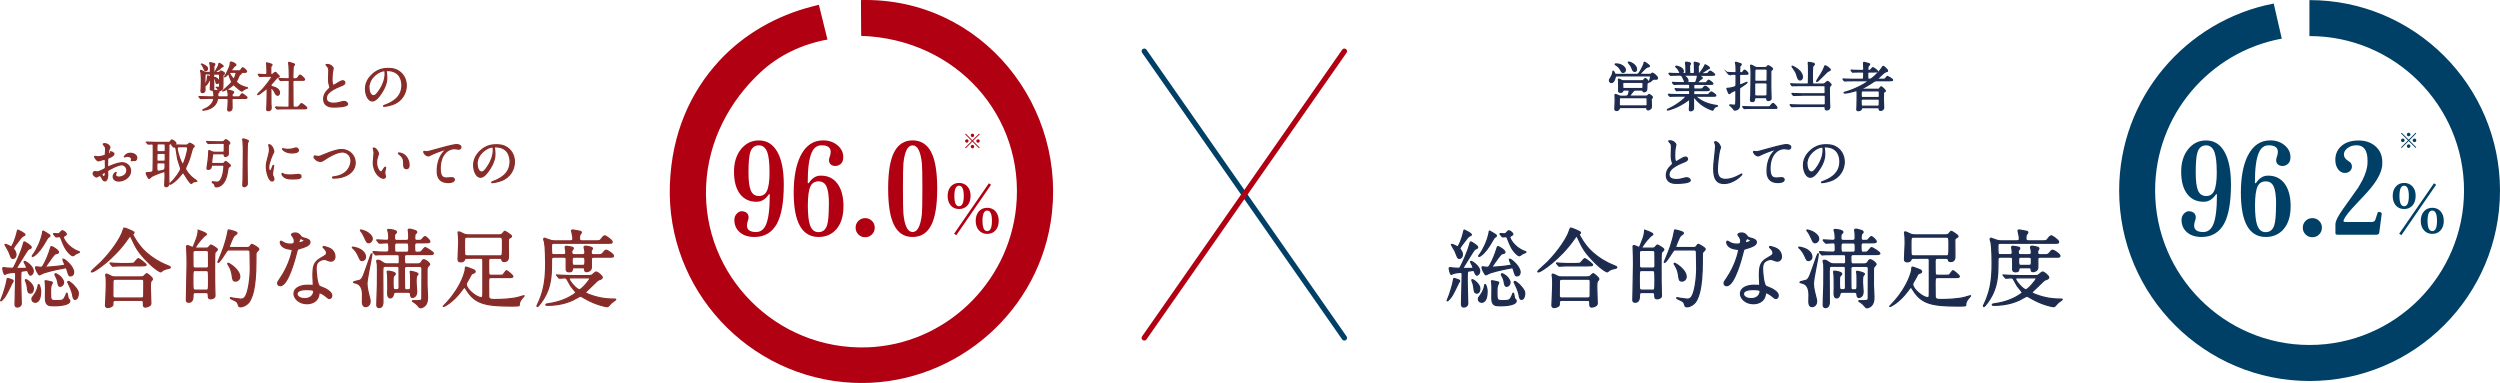 <?xml version="1.0" encoding="UTF-8"?><svg id="_レイヤー_2" xmlns="http://www.w3.org/2000/svg" viewBox="0 0 486.55 74.53"><defs><style>.cls-1{fill:#b10011;}.cls-2{fill:#1d2b4e;stroke:#1d2b4e;}.cls-2,.cls-3{stroke-width:.25px;}.cls-2,.cls-3,.cls-4{stroke-miterlimit:10;}.cls-5{stroke:#b10011;stroke-linejoin:round;}.cls-5,.cls-4{fill:none;stroke-linecap:round;stroke-width:1.04px;}.cls-6{fill:#003f66;}.cls-3{fill:#882c29;stroke:#882c29;}.cls-4{stroke:#003f66;}</style></defs><g id="_レイヤー_1-2"><path class="cls-3" d="M40.59,19.13c-.6,0-1.06.01-1.3.03-.04,0-.2.02-.23.02s-.05-.02-.08-.07l-.21-.23c-.04-.05-.04-.06-.04-.07,0-.02,0-.02.03-.02.07,0,.39.03.46.03.51.02.93.04,1.42.04h.72c.11,0,.29,0,.29-.26,0-.02-.01-.29-.05-.57-.01-.06-.11-.31-.11-.37s.07-.1.13-.1c.07,0,.58.09.73.13.21.06.26.07.26.19,0,.07-.05.12-.2.26-.04.03-.04.08-.04.26,0,.31,0,.47.33.47h1.41c.22,0,.31-.06.31-.27,0-.23-.01-.49-.06-.7,0-.04-.08-.25-.08-.3s.05-.06.07-.06c.04,0,.53.1.75.18.24.07.36.1.36.24,0,.09-.03.12-.21.26-.04.04-.1.09-.1.36s.18.3.31.3h.63c.46,0,.51,0,.57-.07.07-.08.37-.57.49-.57.04,0,.92.61.92.75,0,.16-.2.16-.56.16h-2.05c-.26,0-.32.07-.32.34,0,.24.02,1.25.02,1.47,0,.5-.35.64-.57.64-.14,0-.26-.07-.26-.29,0-.08.04-.48.04-.55,0-.11.05-.93.05-1.1,0-.36,0-.52-.33-.52h-1.48c-.26,0-.25,0-.35.39-.05.22-.41,1.57-2.42,1.87-.02,0-.29.04-.34.04-.01,0-.04,0-.04-.02,0-.03.03-.05.31-.17,1.46-.6,1.82-1.62,1.82-1.92,0-.2-.14-.2-.27-.2h-.74ZM41.84,14.35c-.28,0-.28.18-.28.44,0,.33.03,1.97.03,2.24,0,.18,0,.52-.36.52-.3,0-.3-.19-.3-.33,0-.16.01-.32.02-.43.05-.39.05-.64.05-1.26,0-.06,0-.14-.08-.14-.05,0-.08.05-.11.11-.43.86-.78,1.14-.8,1.14s-.03,0-.03-.03.06-.17.08-.21c.27-.69.3-1.09.31-1.24.03-.36.03-.39.1-.39s.36.2.43.2.07-.06.07-.16c0-.31,0-.44-.32-.44h-.47c-.08,0-.23,0-.28.13-.03.08-.03,1.08-.03,1.23,0,.09.02,1.51.02,1.79s-.18.5-.51.5c-.26,0-.26-.29-.26-.38,0-.07,0-.11.04-.48.03-.32.04-1.59.04-1.91,0-.22-.04-.92-.07-1.1-.02-.06-.11-.35-.11-.39s.03-.06.07-.06c.05,0,.38.16.48.22.24.13.33.19.57.19h.52c.3,0,.3-.17.3-.42,0-.61,0-.75-.05-1.03-.01-.05-.09-.33-.09-.39s.03-.08.08-.08c.03,0,.55.12.63.15.24.06.27.07.27.18,0,.06-.01.08-.12.22-.07.07-.07.13-.07.67,0,.65,0,.72.32.72h.55c.13,0,.23,0,.31-.13.09-.13.12-.18.18-.18.07,0,.7.26.7.46,0,.14-.09.19-.17.22-.05.02-.1.04-.11.08-.01.03-.01,1.2-.01,1.34,0,.23,0,1.09-.04,1.24-.09.35-.61.52-.72.52-.14,0-.16-.09-.18-.22,0-.06-.02-.25-.26-.39,0-.01-.11-.03-.11-.05,0,0,0-.02.02-.02.05,0,.29.02.32.02.04,0,.29,0,.34-.22,0-.09,0-1.82,0-1.88,0-.38,0-.52-.32-.52h-.6ZM39.25,12.53l-.06-.06s.02-.03.04-.03.42.19.52.24c.5.28.63.44.63.69,0,.22-.17.38-.34.38-.16,0-.21-.08-.27-.24-.13-.34-.25-.57-.4-.82-.04-.06-.08-.11-.11-.17ZM41.72,15.11s.03-.03.05-.03c.14,0,.79.24.79.8,0,.25-.14.37-.29.37-.18,0-.21-.14-.22-.21-.04-.23-.06-.35-.18-.64-.02-.05-.16-.28-.16-.29ZM42.55,13.57c-.17.12-.55.37-.58.37s-.04-.02-.04-.04c0,0,.36-.64.42-.77.1-.2.25-.49.25-.67,0-.05,0-.13.05-.13.09,0,.79.43.79.54,0,.07-.04.08-.16.11-.03,0-.15.06-.16.07-.03.02-.48.44-.58.52ZM47.02,14.07c-.08,0-.1,0-.1.04,0,.02.03.1.03.12,0,.1-.09.16-.14.2-.2.1-.21.11-.24.19-.11.27-.31.71-.35.8-.05.08-.23.42-.23.48,0,.13.62.8,1.91,1.11.27.06.3.07.3.1,0,0-.16.06-.17.06-.25.08-.43.18-.66.33-.04.03-.24.25-.3.25-.07,0-.61-.39-1.12-.86-.33-.31-.4-.38-.48-.38s-.12.04-.16.06c-.53.42-.59.49-.93.67-.14.08-.93.48-1.02.48-.02,0-.04-.02-.04-.04,0-.03,1.77-1.37,1.77-1.75,0-.06-.04-.14-.08-.23-.16-.34-.33-.75-.43-1.14-.01-.05-.05-.21-.13-.21-.06,0-.6.62-.71.62-.02,0-.03-.02-.03-.02,0,0,.24-.39.28-.46.04-.08.77-1.44.8-1.91.03-.44.03-.5.2-.5.1,0,.91.29.91.56,0,.09-.01.09-.3.25-.05.03-.59.75-.59.81,0,.1.13.1.17.1h1.25c.32,0,.35,0,.5-.26.06-.11.23-.35.32-.35.12,0,.73.52.73.72,0,.16-.2.16-.56.16h-.38ZM44.86,14.07c-.13,0-.23,0-.23.1,0,.14.66,1.18.84,1.18.19,0,.49-.93.49-1.1,0-.19-.14-.19-.27-.19h-.83Z"/><path class="cls-3" d="M50.31,14.56c-.04-.05-.05-.06-.05-.07,0-.02.03-.02.04-.02.2,0,1.15.06,1.37.06.29,0,.29-.07.29-.77,0-.16-.01-.77-.04-1.16,0-.05-.05-.29-.05-.35,0-.02.03-.02.04-.02.08,0,.85.24.93.28.05.03.11.07.11.14,0,.04-.19.2-.21.24-.05.09-.05.14-.05.58v.87c0,.14.06.17.17.17.09,0,.17,0,.25-.07.07-.04.37-.35.46-.35.06,0,.12.04.15.07.12.12.34.38.37.4.23.22.25.24.25.3,0,.07-.06.11-.11.13-.03.01-.18.04-.21.05-.14.06-.81.88-.96,1.04-.3.31-.33.34-.33.53,0,.22.09.24.34.29.35.08,1.32.36,1.32,1.15,0,.32-.18.48-.36.48-.25,0-.36-.21-.63-.76-.06-.11-.4-.64-.6-.64-.09,0-.09.14-.09.27,0,.39.01,2.31.01,2.73,0,.13.05.78.05.92,0,.31-.26.48-.55.48-.25,0-.31-.1-.31-.25,0-.1.04-.58.04-.69.02-.77.06-1.84.06-3.06,0-.11,0-.29-.1-.29s-1.45,1.17-1.72,1.17c-.02,0-.05,0-.05-.03,0-.08.77-.78.9-.92.41-.42,1.87-2.23,1.87-2.53,0-.09-.07-.1-.17-.1h-.72c-.4,0-.84,0-1.2.03-.03,0-.19.02-.22.02-.04,0-.06-.02-.09-.06l-.2-.24ZM53.7,20.9q-.04-.05-.04-.06s.02-.03.03-.03c.06,0,.38.04.46.04.3,0,.84.03,1.42.03h.4c.09,0,.28,0,.3-.23.02-.19.04-4.17.04-4.71,0-.1,0-.32-.25-.32s-.86,0-1.22.03c-.03,0-.18.02-.22.02-.03,0-.05-.02-.09-.06l-.2-.24q-.04-.05-.04-.07s.02-.02.03-.02.38.03.43.03c.1,0,.94.04,1.29.04.25,0,.27-.13.27-.42,0-.95-.02-1.42-.07-2.19,0-.08-.06-.44-.06-.53,0-.05.02-.07.08-.07.03,0,.67.2.74.22.09.03.31.08.31.26,0,.05-.21.23-.23.28-.06.14-.09,1.86-.09,2.14,0,.12,0,.32.25.32.49,0,.54,0,.75-.29.3-.4.33-.45.42-.45.14,0,.87.67.87.87,0,.13-.22.13-.55.13h-1.44c-.28,0-.3.16-.3.34,0,.62.03,3.65.03,4.35,0,.38,0,.57.27.57h.38c.19,0,.37,0,.61-.31.28-.36.31-.4.43-.4.09,0,1,.67,1,.85,0,.15-.22.15-.56.15h-3.67c-.25,0-.94-.01-1.3.02-.03,0-.19.03-.22.03s-.05-.02-.09-.07l-.2-.24Z"/><path class="cls-3" d="M63.78,17.54c.31-.29.44-.42.44-.56,0-.03-.07-.27-.09-.32-.12-.39-.18-.63-.18-1.21,0-.24.05-1.44.05-1.71,0-.52-.14-.67-.31-.84-.22-.23-.25-.26-.25-.29,0-.04.25-.05.28-.05.59,0,1.12.48,1.12.78,0,.09-.12.56-.14.66-.04.29-.09.77-.09,1.37,0,.39,0,1.23.27,1.23.14,0,.21-.04.77-.39.11-.07.77-.49,1.07-.49.24,0,.39.21.39.38,0,.31-.42.48-.8.62-2.46.99-2.81,1.75-2.81,2.42s.6.96,1.44.96c.52,0,.93-.1,1.24-.19.47-.12.58-.16.78-.16.35,0,.68.24.68.5,0,.53-2.11.58-2.66.58-.48,0-1.98,0-1.98-1.62,0-.29.08-1,.79-1.68Z"/><path class="cls-3" d="M75.15,13.87s.02.07.02.11c.04.33.1.66.1,1.12,0,.69-.16,1.66-1.07,3.03-.83,1.26-1.35,1.51-1.77,1.51-.68,0-1.29-1.07-1.29-2.33,0-.55.11-1.59,1.15-2.64,1.31-1.34,2.7-1.34,3.3-1.34.94,0,1.38.19,1.67.33,1.12.55,1.8,1.66,1.8,3.01s-.78,3-2.61,3.64c-.88.31-1.56.38-1.72.38-.04,0-.1,0-.1-.07,0-.03.02-.04.28-.14,1.08-.42,3.32-1.31,3.32-3.89,0-.4-.04-2.87-2.87-2.87-.21,0-.22.08-.22.15ZM71.79,17.05c0,.67.27,1.59.9,1.59.3,0,.55-.12,1.26-1.2.55-.84,1.01-1.99,1.01-3.01,0-.62-.04-.67-.18-.67-.98,0-3,1.33-3,3.29Z"/><path class="cls-3" d="M22.16,29.98c0,.34-.79.65-1.04.75-.14.05-.16.09-.18.46-.02.23-.02,1.07-.02,1.12,0,.06,0,.19.09.19.03,0,.88-.35,1.04-.41,1.02-.38,1.49-.41,1.76-.41.75,0,1.59.59,1.59,1.56,0,1.37-1.44,1.99-2.29,1.99-.59,0-1.07-.3-1.07-.84,0-.49.42-.82.52-.82.03,0,.05.03.05.05,0,.03-.02.05-.04.08-.03.04-.09.12-.09.28,0,.5.57.5.67.5.68,0,1.55-.46,1.55-1.28,0-.73-.55-1.14-.99-1.14-.29,0-.93.13-2.14.78-.58.31-.64.34-.64.52,0,.11.03.58.03.68,0,.48-.16,1.16-.53,1.16-.28,0-.39-.22-.48-.38-.33-.64-.38-.64-.52-.64-.09,0-.2.04-.26.06-.06.03-.32.21-.39.21-.11,0-.64-.31-.64-.65,0-.19.11-.4.3-.4.06,0,.36.05.42.05.28,0,.47-.05,1.08-.35.53-.26.59-.29.59-.58,0-.24,0-1.12-.02-1.29,0-.07-.03-.23-.14-.23-.12,0-.41.07-.48.09-.53.18-.58.2-.73.2-.35,0-.75-.71-.75-.79,0-.05.04-.07.08-.07.03,0,.15.04.19.04.19.03.34.05.48.05.37,0,1.25-.25,1.31-.31.05-.07.1-1.01.1-1.13,0-.32-.05-.53-.34-.83-.02-.02-.14-.15-.14-.17,0-.09.17-.11.23-.11.69,0,1.07.51,1.07.7,0,.09-.2.47-.22.54-.01.07-.1.49-.1.67,0,.04.02.11.08.11.07,0,.36-.11.36-.26,0-.02-.05-.12-.05-.14,0-.01.02-.03.04-.04.14-.02.64.12.64.45ZM19.8,33.94c0,.16.28.49.43.49.14,0,.29-.29.29-.8,0-.04,0-.15-.03-.17-.03,0-.69.33-.69.48ZM26.6,30.73c0,.22-.12.5-.34.5-.06,0-.3-.02-.35-.02-.05.01-.27.07-.31.07-.02,0-.05,0-.05-.05,0-.02.03-.07.03-.08.02-.06.04-.11.04-.19,0-.41-.52-.56-.87-.56-.17,0-.26.04-.4.1-.04.02-.07.03-.1.03s-.04,0-.04-.04c0-.07.43-.65,1.12-.65.8,0,1.28.41,1.28.89Z"/><path class="cls-3" d="M28.57,27.74s-.04-.05-.04-.07c0-.01.02-.02.04-.02.07,0,.38.03.46.03.51.03.93.04,1.42.04h2.39c.15,0,.19,0,.35-.22.17-.24.19-.26.28-.26.13,0,.78.5.78.61,0,.13-.22.13-.55.13h-.53c-.28,0-.31.15-.31.34,0,.59-.03,3.2-.03,3.72,0,2.03,0,2.25.01,2.65,0,.13.03.75.03.87,0,.13,0,.77-.53.77-.28,0-.28-.2-.28-.32,0-.08.03-.44.03-.52.02-.37.04-.75.04-1.25,0-.76,0-.84-.24-.84-.22,0-2.01.7-2.35.91-.09.06-.45.42-.54.42-.12,0-.54-.88-.54-1.04,0-.08.04-.08.41-.09.78-.01.88-.22.92-.39.04-.21.05-3.46.05-3.85,0-.24-.01-.97-.01-1.04-.01-.1,0-.32-.28-.32-.09,0-.62.04-.69.04-.04,0-.06-.02-.09-.06l-.21-.24ZM30.8,31.67c-.29,0-.29.17-.29.54,0,.96,0,1.12.34,1.12.13,0,.82-.1,1.04-.22.2-.09.25-.2.25-1.02,0-.25,0-.41-.31-.41h-1.04ZM30.84,27.98c-.31,0-.31.05-.31.99,0,.43,0,.57.29.57h1.08c.28,0,.28-.04.28-.96,0-.48-.03-.6-.32-.6h-1.01ZM31.84,31.4c.33,0,.33-.05.33-.95,0-.49,0-.62-.28-.62h-1.07c-.3,0-.3.02-.3,1.2,0,.32.11.37.28.37h1.04ZM33.48,28.27c-.04-.05-.05-.05-.05-.07s.02-.02.04-.02c.07,0,.39.03.46.03.85.04,1.13.04,1.42.04h.86c.13,0,.32,0,.54-.27.07-.08.1-.1.17-.1.11,0,.87.39.87.58,0,.07-.02.08-.14.18-.18.14-.29.55-.36.81-.46,1.71-.63,2.06-1.03,2.91-.11.24-.16.35-.16.46,0,.31.72,1.31,1.63,1.99.09.07.61.4.61.43,0,.06-.54.1-.64.14-.1.04-.22.11-.35.24-.04.04-.08.08-.12.08-.24,0-1.09-1.37-1.34-1.8-.11-.18-.19-.3-.27-.3-.07,0-.09.03-.33.33-1.26,1.6-2.11,1.92-2.14,1.92-.05,0-.09-.03-.09-.09,0-.04.59-.6.7-.71.12-.14,1.41-1.66,1.41-2.22,0-.18-.53-1.6-.59-1.91-.1-.51-.2-1.32-.29-1.83-.07-.45-.17-.5-.32-.5-.02,0-.14.02-.17.02-.04,0-.06-.03-.09-.07l-.2-.25ZM35.34,28.54c-.78,0-.87,0-.87.34,0,.68.82,3.1,1.1,3.1.24,0,.97-2.48.97-3.13,0-.31-.3-.31-.49-.31h-.71Z"/><path class="cls-3" d="M41.42,32.12c-.26,0-.29.07-.31.36-.03.32-.31.48-.6.48-.05,0-.23-.02-.23-.19,0-.05.08-.5.09-.59.05-.3.26-1.71.26-2.57,0-.28,0-.31.06-.31.05,0,.59.26.71.3.1.02.27.04.37.04h1.59c.28,0,.28-.17.29-.26.01-.27.02-.66.02-1.18,0-.17-.03-.32-.3-.32h-1.3c-.25,0-.95,0-1.31.02-.03.01-.18.03-.22.03-.03,0-.05-.03-.09-.07l-.2-.24q-.04-.05-.04-.06s.02-.03.03-.03c.07,0,.38.03.46.04.3.01.84.03,1.43.03h1.16c.08,0,.15-.01.23-.05.07-.04.35-.37.44-.37.06,0,.76.43.76.66,0,.09-.05.14-.17.26-.07.07-.1.13-.12.22-.03.24,0,1.39,0,1.64,0,.29-.34.49-.55.49s-.22-.12-.25-.34c-.02-.2-.23-.2-.29-.2h-1.7c-.23,0-.26.1-.27.17-.02.06-.19,1.32-.19,1.52,0,.18.04.24.3.24h1.83c.08,0,.16,0,.23-.04.06-.04.3-.37.38-.37.09,0,.91.63.91.8,0,.08-.09.14-.17.19-.17.1-.23.17-.26.24-.02.05-.13.78-.16.89-.4,2.54-1.69,2.81-2.13,2.81-.05,0-.25,0-.27-.18-.04-.28-.05-.32-.17-.42-.05-.05-.38-.25-.38-.33,0-.05.06-.05.09-.05.08,0,.64.08.77.08.31,0,.69,0,1.07-.99.21-.55.37-1.54.37-2.07,0-.2-.1-.27-.3-.27h-1.9ZM48.15,27.81c-.05.19-.07,3.49-.07,4.02,0,.63.04,3.39.04,3.96,0,.4-.46.54-.61.54-.25,0-.25-.21-.25-.36,0-.18.05-.96.05-1.13.02-.79.06-4.82.06-5.28,0-.6-.04-1.6-.07-2,0-.06-.06-.36-.06-.42,0-.08.02-.1.1-.1.18,0,1.01.28,1.01.43,0,.06-.19.28-.21.33Z"/><path class="cls-3" d="M52.56,33.25c.18,0,.27-.17.5-.81.06-.18.09-.26.14-.26s.05.1.05.12c0,.11-.24,1.32-.24,1.57,0,.18.14.49.17.54.07.14.12.32.12.46,0,.21-.17.35-.34.35-.64,0-1.12-1.76-1.12-2.75,0-.66.08-.96.43-2.25.18-.63.18-.89.18-1.08,0-.33-.06-.61-.1-.73-.01-.03-.06-.16-.06-.19s.04-.05.08-.05c.48,0,.91.94.91,1.31,0,.11,0,.12-.2.48-.11.22-.8,1.74-.8,2.67,0,.31.1.62.27.62ZM58.57,34.29c0,.4-.31.53-1.76.53-1.01,0-1.4-.26-1.61-.46-.05-.05-.32-.32-.32-.52,0-.02,0-.1.05-.1.04,0,.21.12.25.14.3.16.72.18,1.11.18.27,0,.64,0,.9-.03.14-.01.87-.08.91-.08.39,0,.48.23.48.35ZM58.08,29.25c0,.51-1.15.51-1.27.51-1.17,0-1.81-.63-1.81-.77,0-.02,0-.05.07-.05.03,0,.16.04.29.07.24.05.52.06.7.06.51,0,.99-.1,1.14-.16.31-.11.34-.12.45-.11.19.03.43.21.43.45Z"/><path class="cls-3" d="M61.12,30.52c0-.11.06-.17.16-.17.1,0,.54.12.63.12.26,0,.39-.06,1.67-.58.5-.2,1.91-.78,2.9-.78,1.52,0,2.64,1.18,2.64,2.55.01,1.88-1.92,3-4.15,3-.09,0-.25,0-.25-.13,0-.08.04-.08.42-.13,2.56-.36,3.18-2.18,3.18-3.1,0-1.2-.97-1.73-1.68-1.73-.98,0-2.46.79-3.36,1.41-.52.36-.67.42-.95.42-.62,0-1.2-.59-1.2-.89Z"/><path class="cls-3" d="M73.65,29.92c0,.08-.02.11-.12.41-.14.4-.25.79-.25,1.33,0,1.04.54,1.8.86,1.8.18,0,.22-.05.53-.57.06-.1.24-.35.32-.35.03,0,.05.04.05.08s-.02.18-.03.21c-.11.48-.13.57-.13.79,0,.18.03.31.06.41.03.11.08.29.08.34,0,.21-.22.32-.39.32-.66,0-1.97-1.09-1.97-3.06,0-.29.14-1.56.14-1.83,0-.21-.04-.49-.07-.6-.07-.26-.08-.29-.08-.35,0-.03.04-.04.06-.04.48,0,.94.83.94,1.11ZM78.69,30.16c.53.42.92,1.16.92,1.98,0,.2-.02.68-.52.68s-.51-.56-.51-.69c0-.86,0-1.29-.55-1.84-.08-.08-.5-.4-.5-.47,0-.03.04-.05.09-.05.01,0,.61.03,1.06.39Z"/><path class="cls-3" d="M82.88,29.53c.44,0,.6-.04,2.02-.45.92-.26,3.28-.93,3.97-.93.36,0,.83.14.83.5,0,.27-.27.38-.41.38-.13,0-.72-.11-.85-.11-1.31,0-2.78,1.21-2.78,3.88,0,1.74.65,1.85,1.26,1.85.16,0,.9-.06.98-.06.32,0,.52.13.52.38,0,.55-1.14.55-1.2.55-2.12,0-2.12-1.73-2.12-2.21,0-.46,0-2.65,1.51-3.98.04-.03.25-.2.25-.22s-.04-.02-.06-.02c-.59,0-2.74.92-3.07,1.11-.15.08-.25.13-.36.13-.52,0-1-.69-.88-.84.04-.05.35.04.4.04Z"/><path class="cls-3" d="M96.2,28.72s.02.07.02.11c.04.33.1.66.1,1.12,0,.69-.16,1.66-1.07,3.03-.83,1.26-1.35,1.51-1.77,1.51-.68,0-1.29-1.07-1.29-2.33,0-.55.11-1.59,1.15-2.64,1.31-1.34,2.7-1.34,3.3-1.34.94,0,1.38.19,1.67.33,1.12.55,1.8,1.66,1.8,3.01s-.78,3-2.61,3.64c-.88.31-1.56.38-1.72.38-.04,0-.1,0-.1-.07,0-.03.02-.04.28-.14,1.08-.42,3.32-1.31,3.32-3.89,0-.4-.04-2.87-2.87-2.87-.21,0-.22.08-.22.15ZM92.84,31.9c0,.67.27,1.59.9,1.59.3,0,.55-.12,1.26-1.2.55-.84,1.01-1.99,1.01-3.01,0-.62-.04-.67-.18-.67-.98,0-3,1.33-3,3.29Z"/><path class="cls-3" d="M2.33,55.1c-.47,1-1.15,2.43-1.63,2.96-.42.48-.46.48-.55.48-.02,0-.03-.02-.03-.03s.42-1.01.48-1.21c.12-.38.65-1.93.76-2.78.05-.28.05-.32.13-.32.05,0,.48.13.73.23.28.1.38.17.33.32-.03.07-.2.3-.23.35ZM3.43,52.26c.46,0,1.05,0,1.5-.02.13,0,.25-.02.25-.12,0-.23-.3-.76-.33-.83-.03-.05-.17-.28-.17-.32,0-.05.05-.1.1-.1.2,0,1.68.93,1.68,1.88,0,.6-.43.8-.52.8-.25,0-.43-.55-.46-.61-.07-.18-.12-.32-.28-.32-.05,0-.8.12-.9.13-.25.05-.27.05-.27,1.94,0,.63.1,3.69.1,4.39,0,.4-.38.67-.73.67-.47,0-.47-.37-.47-.6,0-.76.13-4.59.13-5.45,0-.61-.02-.7-.35-.7-.23,0-1.03.1-1.35.2-.05.02-.33.2-.4.2-.25,0-.43-1.15-.43-1.16,0-.13.12-.15.2-.15s.53.08.63.08c.12,0,.8.05.91.05.27,0,.35-.05.46-.28.4-.75,1.36-2.79,1.81-4.44.1-.37.12-.42.2-.42.1,0,1.33.75,1.33,1.03,0,.17-.12.22-.2.25-.33.13-.37.15-.46.28-.27.32-1.3,2.04-1.55,2.43s-.63.96-.63,1.15c0,.03.13.03.18.03ZM2.77,48.65c.07.1.33.42.33.88,0,.55-.35.76-.56.76-.2,0-.33-.15-.37-.22-.1-.17-.38-1-.47-1.16-.1-.22-.73-1.26-.73-1.28s0-.07.08-.07c.18,0,1.11.48,1.13.48.23,0,.88-1.63,1.13-2.74.1-.47.1-.52.2-.52.03,0,1.35.65,1.35.9,0,.07-.03.08-.3.22-.35.18-.47.35-1.55,1.79-.07.1-.4.56-.4.66s.08.2.15.28ZM5.94,57.04c-.5,0-.53-.33-.63-1.26-.03-.28-.18-.75-.3-1.05-.03-.07-.08-.18-.08-.22,0-.05.05-.08.1-.08.25,0,1.46.9,1.46,1.7,0,.32-.1.91-.55.91ZM6.85,58.82c-.33,0-.63-.22-.63-.61,0-.2.03-.28.3-.62.13-.18.76-.98.91-1.99.02-.12.03-.23.08-.23.22,0,.4,1.05.4,1.31,0,.8-.15,2.14-1.06,2.14ZM9.71,45.88c0,.15-.12.2-.3.3-.13.07-.4.55-.55.81-.71,1.26-1.4,2.19-2.19,2.76-.08.05-.23.15-.35.15-.02,0-.05,0-.05-.05,0-.1.28-.42.33-.5.45-.66,1.31-2.18,1.69-3.99.02-.07.03-.4.08-.4.15.08.45.25.62.35.65.4.71.43.71.56ZM12.25,50.55s.03-.1.12-.1c.2,0,1.96,1.4,1.96,2.54,0,.4-.23.7-.58.7s-.33-.02-.73-1.31c-.05-.15-.1-.27-.3-.27-.12,0-2.68.5-4.12.96-.15.05-.88.42-.9.42-.23,0-.78-1.15-.78-1.41,0-.08.03-.15.13-.15.13,0,.7.1.83.1.33,0,.4,0,.98-1.2.55-1.1.95-2.44,1.03-2.69.03-.13.08-.15.13-.15.17,0,1.36.7,1.36,1.1,0,.17-.15.18-.35.23-.37.08-.47.1-1.63,1.79-.08.12-.5.71-.5.76,0,.13.15.13.2.13.02,0,1.61-.08,2.88-.28.56-.08.61-.08.63-.22s-.37-.8-.37-.96ZM10.18,55.05c0,.08-.22.42-.23.48-.12.47-.12.6-.12,1.41,0,1.35,0,1.58,1.03,1.58,1.46,0,1.5-.07,1.96-1.05.05-.12.05-.13.12-.35.02-.03.03-.08.08-.08.08,0,.2.98.25,1.06.05.05.25.28.28.33.02.05.03.08.03.12,0,.95-2.74.95-3.12.95-.98,0-1.61-.07-1.61-1.45,0-.33.02-1.78.02-2.08,0-.13-.03-.71-.03-.83,0-.07-.07-.33-.07-.4,0-.08.08-.1.13-.1.07,0,.43.08.53.1.68.13.75.15.75.3ZM10.49,45.61q-.07-.08-.07-.12s.03-.03.05-.03.63.05.75.05c.27,0,.35-.08.43-.18.25-.28.38-.42.51-.42.17,0,.75.43.75.67,0,.1-.13.18-.25.25-.08.03-.35.18-.35.35s.78,1.98,2.99,2.78c.08.03.17.05.17.08,0,.12-.55.27-.65.33-.08.05-.51.4-.63.4-.18,0-.42-.22-.5-.28-.95-.88-1.26-1.66-1.81-3.09-.12-.3-.15-.35-.33-.35-.1,0-.53.05-.6.05-.05,0-.08-.03-.15-.1l-.32-.38ZM12.37,54.97c0,.43-.37.75-.63.75-.35,0-.4-.28-.52-.96-.08-.43-.2-.65-.45-1.15-.08-.17-.08-.23-.08-.25,0-.05.07-.08.13-.08.15,0,.58.27.85.5.3.28.7.78.7,1.2ZM15.23,57.16c0,.55-.22,1.1-.62,1.1-.33,0-.38-.42-.46-.83-.02-.13-.13-.83-.8-2.16-.17-.32-.18-.35-.18-.37,0-.05.07-.13.17-.13.08,0,.58.33,1,.78.88.95.9,1.26.9,1.61Z"/><path class="cls-3" d="M26.05,45.21s.03.05.03.08c0,.1-.05.12-.18.22-.05.03-.07.08-.07.13,0,.12,1.06,2.13,2.59,3.49,1.18,1.05,2.53,1.91,4.19,2.56q.53.2.53.32c0,.15-.07.17-.58.28-.35.07-.8.22-1.05.47-.07.07-.15.15-.22.15s-.86-.28-2.41-1.83c-1.79-1.79-2.41-2.79-3.12-4.39-.1-.22-.35-.75-.43-.75s-.12.05-.45.53c-2.74,3.97-6.55,6.46-6.98,6.46-.08,0-.13-.05-.13-.1,0-.08,1.61-1.51,1.91-1.81,2.28-2.34,3.57-4.49,4.05-5.57.08-.17.35-1.05.4-1.08.08-.05,1.81.66,1.91.83ZM27.55,53.89c.12,0,.25,0,.37-.07.1-.08.53-.57.65-.57.1,0,1.08.76,1.08,1.05,0,.15-.05.2-.22.35s-.18.9-.18,1.15c0,.52.1,2.83.1,3.29s-.83.67-1.06.67c-.37,0-.37-.32-.37-.43,0-.7,0-.88-.43-.88h-5.02c-.17,0-.5,0-.5.45s0,.5-.12.62c-.13.13-.55.33-.88.33-.43,0-.43-.35-.43-.43,0-.1.15-3.16.15-3.76,0-.35.02-1.31-.03-1.61,0-.07-.08-.45-.08-.52,0-.05,0-.18.15-.18.13,0,.83.38,1,.45.2.1.43.1.68.1h5.15ZM25.15,51.29c.6,0,.8,0,.98-.15.13-.12.65-.81.8-.81s1.51,1.06,1.51,1.2c0,.2-.4.2-.9.2h-3.12c-1.18,0-1.63.02-2.11.05-.05,0-.3.03-.35.03s-.08-.03-.15-.1l-.32-.38c-.07-.07-.07-.08-.07-.12,0-.02.02-.03.05-.03.12,0,.63.07.73.07.81.05,1.51.05,2.29.05h.65ZM27.5,58.01c.48,0,.48-.32.48-.51,0-.42.02-2.28.02-2.66,0-.2,0-.51-.46-.51h-5.05c-.48,0-.51.27-.51.51,0,.42-.02,2.28-.02,2.66,0,.22.02.51.5.51h5.05Z"/><path class="cls-3" d="M38.07,56.91c-.46,0-.51.23-.51.55,0,.4,0,1.36-.81,1.36-.47,0-.47-.3-.47-.46,0-.98.13-5.8.13-6.9,0-1.16-.02-2.09-.07-3.11,0-.05-.02-.3-.02-.37,0-.05,0-.18.17-.18.15,0,.88.35.96.35.13,0,.18-.15.23-.25.48-1.15.75-1.86.86-2.58.02-.07.05-.38.05-.53.1.02,1.59.58,1.59.8,0,.08-.38.32-.46.38-.93.91-1.7,2.06-1.7,2.21,0,.12.15.12.25.12h1.89c.25,0,.35-.07.45-.18.22-.25.37-.43.45-.43s1.25.65,1.25.88c0,.12-.43.48-.48.6-.07.13-.07,1.98-.07,3.16s0,3.77.05,4.52c.02.2.02.7.02.7.02.45-.58.6-.8.6-.48,0-.48-.28-.48-.58,0-.56-.13-.65-.61-.65h-1.88ZM38.04,52.64c-.51,0-.51.03-.51,1.91,0,.28,0,1.55.07,1.7.08.2.3.23.45.23h2.03c.52,0,.52-.05.52-1.93,0-.27,0-1.53-.07-1.69-.07-.2-.3-.22-.45-.22h-2.03ZM40.07,52.19c.2,0,.53,0,.53-.45,0-.33,0-2.63-.02-2.69-.07-.32-.33-.32-.52-.32h-1.99c-.2,0-.53,0-.53.46,0,.33,0,2.63.02,2.69.07.3.33.3.51.3h1.99ZM44.67,48.6c-.4,0-.45.08-.93.83-.73,1.13-1.1,1.63-1.3,1.63-.03,0-.05-.02-.05-.03,0-.05.3-.71.35-.85.48-1.13,1.21-2.88,1.61-5.05.07-.35.07-.38.13-.38.05,0,1.66.33,1.66.62,0,.12-.48.42-.57.5-.3.33-.95,2.04-.95,2.11,0,.2.17.2.37.2h3.21c.18,0,.33-.1.4-.15.07-.07.3-.48.42-.48.08,0,1.35.66,1.35.95,0,.12-.43.5-.5.61-.07.17-.07.33-.07,1.76,0,5.52-.81,7.03-1.21,7.73-.32.57-1.13,1.1-1.79,1.1-.17,0-.32-.05-.37-.23-.18-.6-.2-.68-.63-.93-.15-.1-.98-.42-.98-.53,0-.03.03-.08.08-.08.08,0,.5.1.6.12.2.02,1.15.17,1.36.17.25,0,.55-.03.83-.38.65-.83,1.03-3.67,1.03-5.6,0-.45-.05-2.66-.05-3.16,0-.45-.33-.45-.51-.45h-3.49ZM46.65,53.89c0,.46-.38.81-.81.81-.5,0-.55-.3-.66-1.15-.07-.42-.17-1.11-.68-1.91-.15-.25-.18-.28-.18-.33s.05-.07.08-.07c.18,0,2.26,1.25,2.26,2.64Z"/><path class="cls-3" d="M57.29,46.89c0-.25-.08-.5-.23-.73-.05-.08-.32-.4-.32-.46,0-.2.35-.35.68-.35.66,0,.93.37,1.2.73.08.12.25.18.75.32.32.08.95.27.95.73,0,.63-.93.93-2.28,1.33-.15.05-.17.1-.32.68-.2.83-1.63,6.45-3.16,6.45-.45,0-.51-.3-.51-.46,0-.23.05-.32.55-1.03,1.81-2.66,2.29-5.33,2.29-5.42,0-.15-.12-.17-.37-.18-1.96-.17-1.96-1.33-1.96-1.35,0-.07.02-.2.12-.2.07,0,.12.02.45.22.18.12.65.35,1.28.35.03,0,.61,0,.73-.1.12-.1.15-.37.15-.51ZM62.07,57.29c-.22,1.45-1.48,1.81-2.34,1.81-1.58,0-2.51-1.1-2.51-1.93,0-1.08,1.18-1.65,2.67-1.65.13,0,.75.03.86.03.15,0,.23-.02.23-.18,0-.25-.07-1.36-.07-1.6,0-1.83.1-2.71,1.5-3.51,1.03-.6,1.15-.65,1.15-1.08,0-.37-.37-.75-.47-.85-.15-.13-.22-.2-.22-.27,0-.05.05-.08.12-.08.12,0,.63.15.98.28,1.15.43,1.21,1.45,1.21,1.7,0,.63-.45.86-.78.86-.02,0-.22,0-.38-.07-.63-.23-.7-.27-.9-.27-.4,0-.95.23-1.21.5-.38.37-.4.96-.4,1.38s.17,2.99.66,3.34c.15.12.93.38,1.08.47.35.18,1.31.71,1.31,1.33,0,.28-.12.58-.45.58-.17,0-.27-.05-.51-.27-.45-.4-1.21-.91-1.45-.81-.07.03-.07.1-.1.27ZM59.68,56.35c-.38,0-1.88,0-1.88.88,0,.4.5.9,1.5.9,1.61,0,1.84-1.26,1.74-1.53-.08-.25-.98-.25-1.36-.25ZM59.23,46.84c0-.12-.58-.42-.68-.42-.28,0-.4.68-.4.73,0,.03.02.08.03.1.05.05,1.05-.17,1.05-.42Z"/><path class="cls-3" d="M71.13,49.98c0,.6-.5.73-.68.73-.28,0-.33-.08-.73-.98-.28-.62-.71-1.16-.95-1.36-.18-.15-.2-.17-.2-.22s.07-.05.08-.05c.12,0,.93.15,1.51.48.28.17.96.66.96,1.4ZM72.32,49.38s.05.05.05.08c0,.47-.96,4.8-.96,5.73,0,.43.08,1.05.22,1.61.35,1.4.4,1.55.4,1.84,0,.8-.58,1.03-.86,1.03-.63,0-.63-.71-.63-.98,0-.22.02-1.15.02-1.35,0-1.26-.45-2.03-1.26-2.23-.45-.12-.5-.13-.5-.18,0-.13,1.03-.3,1.21-.37.37-.15.56-.55.76-1.03.18-.43.83-2.31,1.25-3.49.03-.08.25-.68.32-.68ZM72.44,46.46c0,.42-.35.78-.68.78s-.38-.1-.8-1.01c-.28-.63-.42-.88-.76-1.3-.02-.02-.07-.08-.07-.1,0-.07.07-.07.1-.07.08,0,.7.18.95.3.53.27,1.26.8,1.26,1.4ZM77.23,51.39c.38,0,.5-.18.5-.42,0-.2-.02-1-.02-1.08-.02-.37-.33-.35-.47-.35h-1.64c-1.46,0-1.94.03-2.11.03-.05.02-.3.05-.35.05s-.08-.05-.15-.12l-.32-.38s-.07-.08-.07-.1c0-.03.02-.05.05-.05.18,0,1.03.08,1.21.08.12,0,1.1.03,1.35.03.3,0,.48-.17.48-.45,0-1.26,0-1.38-.46-1.38-.18,0-1.21.07-1.35.07-.07,0-.1-.03-.15-.1l-.33-.38s-.07-.08-.07-.12.02-.03.07-.03c.28,0,1.54.1,1.81.1s.46-.13.46-.42c0-.38-.02-.73-.08-1.11-.02-.08-.15-.42-.15-.48,0-.12.15-.12.18-.12.23,0,1.54.13,1.54.5,0,.12-.03.13-.23.32-.15.12-.17.25-.17.73,0,.27,0,.6.5.6h1.81c.45,0,.48-.33.48-.46,0-.76,0-.95-.05-1.28,0-.05-.05-.22-.05-.3,0-.15.17-.17.28-.17.2,0,1.08.28,1.2.33.12.07.17.18.17.27s-.3.32-.33.4c-.05.15-.07.6-.07.78,0,.43.37.43.56.43.65,0,.7-.05.78-.13.12-.1.52-.63.63-.63.25,0,.98.71.98.96,0,.23-.32.23-.88.23h-1.61c-.35,0-.48.18-.48.48,0,1.25,0,1.38.46,1.38.67,0,.75,0,.98-.28.47-.57.52-.62.67-.62.12,0,1.56.88,1.56,1.1,0,.23-.33.23-.9.23h-4.24c-.15,0-.51,0-.51.45,0,1.31,0,1.4.51,1.4h2.09c.48,0,.65-.27.68-.32.25-.42.3-.5.51-.5.33,0,1.13.62,1.13.88,0,.1-.37.45-.42.52-.1.18-.1.45-.1.61v2.96c0,.33.1,1.93.1,2.28,0,.78-.12,1.31-.53,1.7-.3.27-.63.38-.81.38-.2,0-.25-.07-.73-.63-.12-.15-.6-.48-.73-.55-.12-.07-.15-.08-.15-.13s.08-.05.12-.05c1.55,0,1.73,0,1.73-.52,0-.91.02-4.9.02-5.72,0-.46-.33-.46-.5-.46h-2.44c-.38,0-.48.22-.48.43,0,.35,0,3.77.03,3.89.07.27.35.27.45.27h.28c.46,0,.46-.27.46-.85,0-.43.02-2.04-.03-2.33,0-.05-.07-.27-.07-.35s.05-.08.13-.08c.1,0,1.4.27,1.4.51,0,.08-.28.37-.3.45-.07.2-.08.9-.08,1.15,0,.3.12,1.59.12,1.84,0,1.06-.76,1.13-.81,1.13-.35,0-.37-.42-.37-.6-.02-.17-.07-.43-.45-.43h-2.38c-.42,0-.46.2-.5.38-.08.35-.23.73-.62.73s-.51-.38-.51-.9c0-.17.03-.9.03-1.06,0-.48,0-2.41-.07-2.81,0-.05-.05-.23-.05-.32s.1-.1.22-.1,1.36.17,1.36.53c0,.1-.35.42-.38.5-.07.18-.07.33-.07,1.46s.07,1.13.73,1.13c.3,0,.46-.17.46-.45,0-.52,0-3.79-.02-3.87-.08-.27-.37-.27-.48-.27h-2.11c-.33,0-.42.07-.48.15-.12.15-.1,1.21-.1,1.5,0,.85.03,4.6.03,5.37,0,.18-.02,1.03-.75,1.03-.12,0-.43-.05-.43-.5s.02-.93.03-1.36c.1-2.26.1-2.58.1-5.47,0-.78,0-.86-.02-1.05-.02-.1-.13-.56-.13-.66,0-.13.07-.17.2-.17.37,0,.68.23,1.03.48.07.05.32.23.75.23h1.88ZM77.24,47.26c-.46,0-.46.32-.46.7,0,.96,0,1.15.46,1.15h1.86c.47,0,.47-.32.47-.61,0-1.1,0-1.23-.47-1.23h-1.86Z"/><path class="cls-3" d="M90.94,50.25c-.22,0-.43.02-.52.25-.1.33-.38.45-.7.45-.57,0-.57-.3-.57-.58,0-.33.13-2.64.13-3.14,0-.73-.05-1.38-.08-1.68-.02-.07-.05-.28-.05-.33s.02-.08.1-.08c.2,0,.48.13.96.38.37.18.71.2.96.2h5.88c.25,0,.46,0,.71-.2.08-.07.38-.5.48-.5.12,0,1.31.75,1.31.95,0,.12-.12.22-.3.3-.3.15-.32.27-.32.63,0,.48.02,2.61.02,3.06,0,.2,0,.93-.81.93-.37,0-.4-.1-.47-.37-.08-.27-.33-.27-.5-.27h-1.55c-.51,0-.53.27-.53.65,0,.83,0,2.33.05,2.46.08.22.35.22.48.22h1.6c.53,0,.65-.03.71-.12.12-.12.52-.78.67-.78.08,0,1.21.9,1.21,1.1,0,.23-.27.23-.7.23h-3.49c-.53,0-.53.13-.53,1.33,0,.37,0,2.16.02,2.38.05.53.4.58,1.16.58,1.33,0,3.44-.1,4.67-.45.17-.05.96-.3,1.03-.3.02,0,.03,0,.03.03,0,.07-.4.45-.46.55-.38.48-.48.83-.48,1.18,0,.05,0,.15-.05.18-.13.07-1.25.07-1.46.07-5.27,0-7.2-.52-8.84-3.29-.1-.18-.2-.32-.33-.32-.12,0-.17.08-.63.7-1.55,2.11-3.26,2.99-3.44,2.99-.03,0-.05-.03-.05-.05s.75-.76.9-.93c2.74-3.06,3.41-5.93,3.41-6.3,0-.33,0-.37.13-.37.17,0,1.43.51,1.54.56.08.05.23.17.23.3,0,.2-.12.23-.51.38-.15.05-.18.08-.27.23-.35.68-.52.95-.8,1.43-.08.12-.15.27-.15.45,0,.98,2.04,2.58,2.87,2.58.37,0,.37-.12.37-1.18v-6.05c0-.45-.25-.45-.5-.45h-2.58ZM90.94,46.14c-.55,0-.55.03-.55,1.56,0,.27,0,1.74.05,1.88.1.23.38.23.5.23h6.3c.56,0,.56-.03.56-2.24,0-1.28,0-1.43-.55-1.43h-6.31Z"/><path class="cls-3" d="M109.65,49.58c.18,0,.48,0,.48-.52,0-.15-.13-.85-.13-.96,0-.08.08-.17.25-.17.05,0,.68.12.81.13.33.07.51.08.51.27,0,.08-.05.15-.18.32-.1.12-.13.17-.13.28,0,.46.08.65.53.65h1.56c.48,0,.5-.3.5-.55,0-.15-.17-.88-.17-.93,0-.08.08-.18.27-.18.08,0,1.35.13,1.35.42q0,.1-.18.37c-.07.08-.07.18-.07.43,0,.35.2.45.48.45h.73c.58,0,.8,0,1.08-.33.4-.5.43-.55.65-.55.27,0,1.4.76,1.4,1.08,0,.25-.08.25-.86.25h-2.97c-.48,0-.48.3-.48.51,0,.25.02,1.33,0,1.56-.05.67-.8.75-.91.75-.33,0-.37-.18-.37-.35,0-.37-.13-.42-.5-.42h-1.41c-.25,0-.45.02-.48.23-.05.35-.07.57-.66.57-.55,0-.55-.37-.55-.5v-2.04c-.07-.32-.35-.32-.48-.32h-1.91c-.47,0-.48.3-.48.51,0,2.59-.02,4.59-1.05,6.73-.6,1.23-1.54,2.39-1.68,2.39-.05,0-.1-.05-.1-.12.07-.15.38-.85.5-1.11.9-2.19,1.2-4.19,1.2-7.18,0-.68-.02-3.12-.22-4.14-.05-.17-.17-.42-.17-.58,0-.08.08-.17.18-.17.03,0,1,.37,1.2.42.17.05.45.1.75.1h3.07c.32,0,.5-.12.5-.43,0-.27-.07-.62-.12-.85-.02-.12-.15-.63-.15-.68,0-.1.1-.17.2-.17.03,0,.85.15.98.17.65.12.71.12.71.32,0,.1-.03.13-.18.32-.12.13-.18.22-.18.86,0,.46.32.46.5.46h2.74c.63,0,.76,0,1.05-.4.15-.2.42-.58.65-.58.2,0,1.43.85,1.43,1.18,0,.25-.1.25-.88.25h-10.44c-.2,0-.5,0-.5.45,0,1.78,0,1.79.5,1.79h1.84ZM108.42,53.67c-.07-.07-.07-.08-.07-.12s.02-.03.07-.03c.12,0,.62.05.73.05.81.03,1.5.07,2.28.07h3.14c.35,0,.5,0,.71-.17.12-.08.6-.53.73-.53.32,0,1.2.8,1.2,1.03,0,.27-.32.38-.58.46-.3.1-.4.22-1.36,1.16-.76.75-.91.88-1.1,1.05-.05.05-.2.15-.2.28,0,.22,1.08.55,1.43.67.55.17,1.93.62,4.05.62.25,0,.4,0,.4.08,0,.05-.68.51-.8.61s-.56.6-.66.7c-.07.07-.17.08-.27.08-.2,0-2.19-.38-4.25-1.58-.12-.07-.8-.47-.88-.47-.15,0-1.25.65-1.48.76-.45.2-2.19,1.03-4.97,1.03-.15,0-.32-.03-.32-.13s.32-.15.48-.17c2.31-.33,3.64-1.05,4.04-1.26.32-.17,1.33-.73,1.33-.95,0-.07-.83-1.05-.98-1.26-.13-.2-.65-1.16-.76-1.36-.07-.12-.2-.22-.45-.22-.15,0-.88.07-.98.07-.07,0-.1-.03-.15-.1l-.33-.38ZM111.35,54.07c-.43,0-.58,0-.58.22,0,.4,1.46,2.11,2.01,2.11.4,0,2.01-1.89,2.01-2.16,0-.17-.13-.17-.27-.17h-3.17ZM111.81,50.03c-.35,0-.47.15-.47.53,0,.88,0,1.1.48,1.1h1.53c.5,0,.5-.2.5-.91,0-.45,0-.71-.48-.71h-1.56Z"/><path class="cls-2" d="M318.37,14.49c.46,0,.53,0,.98-.81.24-.42.6-1.18.62-1.37,0-.18.02-.2.07-.2.09,0,.97.58.97.75,0,.1-.08.11-.33.17-.18.03-.27.05-.9.69-.13.13-.56.56-.56.65,0,.11.09.11.26.11h1.4c.33,0,.36,0,.44-.03.05-.02.22-.23.27-.23.11,0,.98.63.98.95,0,.17-.12.24-.27.24-.05,0-.28-.03-.32-.03-.15,0-.33.06-.67.37-.18.17-.21.2-.27.2s-.05-.05-.05-.07c0-.04.28-.81.28-.96s-.06-.16-.38-.16h-6.07c-.37,0-.42,0-.48.28-.13.7-.45,1.02-.71,1.02s-.39-.19-.39-.41c0-.16.04-.21.36-.74.21-.34.3-.74.31-.95,0-.08.02-.12.05-.12.09,0,.26.44.31.52.07.11.1.13.49.13h3.61ZM316.38,18.72c.23,0,.38,0,.51-.24.1-.2.19-.62.19-.78,0-.19-.08-.19-.34-.19h-.62c-.22,0-.23.03-.3.23-.07.22-.39.22-.46.22-.16,0-.3-.05-.33-.23-.02-.1,0-.66,0-.79,0-.08-.01-.82-.01-1.1,0-.04-.04-.28-.04-.33,0-.04.02-.11.08-.11.1,0,.51.26.61.29.11.04.18.04.37.04h3.22c.43,0,.48,0,.56-.07.06-.05.31-.38.4-.38.13,0,.59.51.59.68,0,.08-.04.11-.18.19-.12.07-.12.12-.12.59,0,.17-.01.71-.05.81-.12.25-.35.3-.49.3-.16,0-.19-.06-.24-.21-.04-.1-.13-.12-.25-.12h-1.16c-.27,0-.35.08-.43.18-.16.18-.67.77-.67.91,0,.11.13.11.28.11h2.59c.22,0,.42,0,.5-.03.06-.03.29-.3.36-.3s.63.34.63.54c0,.09-.02.11-.17.24-.04.05-.06.19-.06.27,0,.17.04.99.04,1.18,0,.28,0,.38-.16.53-.13.13-.32.23-.48.23-.21,0-.22-.12-.24-.33-.02-.13-.16-.13-.26-.13h-4.86c-.19,0-.22.07-.26.22-.07.25-.29.36-.53.36-.31,0-.31-.24-.31-.33,0-.07.06-1.35.06-1.6,0-.15-.03-.87-.03-1.04,0-.05,0-.14.09-.14.1,0,.46.16.68.26.17.08.26.09.48.09h.8ZM314.47,12.44c1.1,0,1.86.66,1.86,1.17,0,.29-.23.48-.45.48-.24,0-.34-.22-.42-.4-.28-.6-.76-.92-.89-1-.22-.13-.24-.14-.22-.2.01-.03.07-.04.11-.04ZM315.46,19c-.13,0-.22,0-.29.1-.04.07-.04.99-.04,1.18,0,.18,0,.34.3.34h4.84c.28,0,.31-.13.31-.3,0-.16,0-1.12-.02-1.18-.04-.14-.22-.14-.29-.14h-4.81ZM316.13,16.01c-.13,0-.33.01-.33.3,0,.93.02.93.31.93h3.36c.31,0,.31-.08.31-.64,0-.5,0-.59-.33-.59h-3.32ZM318.5,13.48c0,.26-.14.42-.35.42-.29,0-.4-.3-.47-.48-.1-.29-.26-.64-.63-1.07-.03-.03-.16-.19-.16-.22,0-.04.06-.04.08-.04.34,0,1.52.55,1.52,1.38Z"/><path class="cls-2" d="M330.34,18.69c-.14,0-.26,0-.26.1,0,.09.04.11.37.36,1.2.9,2.54,1.24,3.51,1.37.25.03.28.03.28.09s-.05.07-.22.11c-.28.08-.48.34-.56.52-.03.07-.1.2-.13.2-.08,0-.4-.13-.51-.18-1.53-.63-2.31-1.41-2.85-2.07-.24-.29-.25-.31-.3-.31-.08,0-.09.09-.09.12,0,.04,0,.35,0,.41,0,.2.01,1.15.01,1.37,0,.37,0,.46-.1.57-.14.16-.33.21-.47.21-.12,0-.23-.03-.23-.26,0-.02.05-.8.06-.95,0-.27,0-.6,0-.87,0-.04,0-.13-.08-.13-.04,0-.21.12-.25.16-2.01,1.48-3.81,1.9-3.97,1.9-.02,0-.07,0-.07-.05,0-.03.21-.12.22-.13,1.78-.79,3.41-2.22,3.41-2.43,0-.1-.1-.1-.18-.1h-1.37c-.34,0-.98,0-1.25.02-.03,0-.24.03-.28.03-.03,0-.05-.02-.09-.07l-.2-.24q-.04-.05-.04-.06s.02-.03.03-.03c.07,0,.38.04.46.04.3.01.99.03,1.43.03h2.03c.22,0,.22-.09.22-.58,0-.11-.01-.24-.26-.24h-.75c-.38,0-1.01,0-1.24.02-.03,0-.25.03-.28.03-.04,0-.05-.02-.09-.06l-.21-.25q-.04-.05-.04-.06s.02-.03.04-.03c.06,0,.38.04.46.04.29.01.95.03,1.42.03h.65c.3,0,.3-.12.3-.51,0-.22,0-.43-.27-.43h-1.25c-.25,0-.95,0-1.31.03-.03,0-.19.02-.22.02s-.05-.02-.09-.07l-.2-.24q-.04-.05-.04-.06s.02-.03.03-.03c.06,0,.38.04.46.04.3.01.84.03,1.42.03h.38c.05,0,.11,0,.11-.08,0-.15-.29-.83-.42-1.05-.21-.34-.34-.36-.54-.36h-.26c-.41,0-1.11.01-1.3.03-.04,0-.19.02-.23.02-.03,0-.05-.02-.08-.06l-.21-.24q-.04-.05-.04-.07s.02-.02.03-.02c.07,0,.38.03.46.03.3.01.84.04,1.43.04.16,0,.22,0,.22-.12,0-.15-.27-.64-.41-.84-.06-.07-.42-.42-.42-.42,0-.03.04-.07.1-.07.26,0,1.38.3,1.38.97,0,.06-.01.13-.07.26-.05.08-.05.1-.05.14,0,.08.08.08.11.08h.31c.23,0,.23-.19.23-.28,0-.19-.01-.92-.02-1.2-.01-.09-.07-.53-.07-.63,0-.12.04-.12.1-.12.02,0,.86.06.86.29,0,.04-.06.12-.1.17-.07.08-.09.17-.09.39,0,1.39.02,1.39.31,1.39h.37c.3,0,.3-.08.3-.89,0-.28-.02-.8-.03-.98,0-.03-.03-.2-.03-.23,0-.08.03-.14.1-.14.06,0,.13.02.71.19.06.02.17.09.17.19,0,.04-.02.06-.11.19-.11.13-.11.2-.11.36,0,.59,0,.64.02,1.17,0,.07.01.16.1.16.19,0,.93-1.08,1.1-1.46.11-.27.12-.29.18-.29.02,0,.79.41.79.61,0,.07-.02.07-.24.16-.02,0-.37.23-.42.27-.1.06-.89.56-.89.65,0,.05.08.06.12.06h.51c.39,0,.5-.01.6-.09.07-.05.37-.44.46-.44.11,0,.89.56.89.66,0,.14-.21.14-.56.14h-2.37s-.11,0-.11.05c0,.04.02.05.23.18.34.2.38.22.38.32,0,.07-.04.1-.19.18-.24.13-.69.55-.69.68,0,.09.12.09.2.09h.93c.42,0,.48,0,.56-.07.07-.06.36-.47.47-.47.04,0,.79.52.79.68,0,.13-.05.13-.53.13h-2.89c-.31,0-.31.12-.31.53,0,.27,0,.41.29.41h.86c.46,0,.51,0,.65-.17.3-.35.33-.39.44-.39.18,0,.8.51.8.67s-.19.17-.52.17h-2.27c-.26,0-.26.08-.26.56,0,.12,0,.26.25.26h2.1c.25,0,.42,0,.51-.03.09-.04.45-.52.57-.52.1,0,.89.51.89.68,0,.14-.21.14-.55.14h-3.02ZM327.74,14.6s-.08,0-.08.05c0,.03.18.16.22.18.5.36.63.64.63.87,0,.1-.02.13-.07.27,0,.02-.02.05-.02.08,0,.05.07.05.11.05h1.15c.3,0,.36-.08.48-.42.18-.53.2-.89.2-.94,0-.1-.04-.13-.22-.13h-2.39Z"/><path class="cls-2" d="M336.26,14.2q-.04-.05-.04-.07s.02-.02.03-.02c.2,0,1.13.06,1.33.06.2,0,.31-.05.31-.29s-.02-1.13-.05-1.36c0-.04-.09-.26-.09-.31,0-.06.04-.09.11-.09.03,0,.69.22.89.28.05.02.13.07.13.16,0,.05-.04.09-.2.24-.08.07-.12.11-.12,1.03,0,.21.02.35.28.35.21,0,.28-.04.38-.2.21-.32.25-.32.31-.32.16,0,.67.5.67.66,0,.12-.05.12-.61.12h-.6c-.36,0-.43.03-.45.38,0,.42,0,1.04,0,1.45,0,.2.03.25.17.25.22,0,1.14-.49,1.3-.49.01,0,.01.01.01.02,0,.07-.72.59-.94.72-.46.28-.51.31-.54.51-.02.2,0,2.56,0,3.03,0,.3,0,.62-.24.85-.19.19-.53.27-.64.27-.14,0-.18-.06-.25-.18-.1-.19-.35-.4-.41-.47-.06-.05-.38-.28-.38-.3,0-.04.08-.06.13-.06.1,0,.6.06.71.06.21,0,.34,0,.36-.39.03-.5.03-.51.03-2.2,0-.08,0-.31-.14-.31-.09,0-.78.36-.82.39s-.24.25-.29.25c-.04,0-.11-.04-.16-.11,0-.02-.36-.83-.36-.86s.02-.05.04-.06c.03-.01.24,0,.28,0,.01,0,1.27-.13,1.43-.45.05-.11.05-.37.05-1.96,0-.3-.1-.35-.3-.35-.18,0-.67.02-.84.03-.03,0-.19.02-.22.02s-.05-.02-.09-.06l-.2-.24ZM343.86,20.81c.48,0,.53,0,.62-.09.09-.09.46-.59.57-.59.17,0,.78.7.78.82,0,.13-.05.13-.48.13h-4.32c-.91,0-1.21.02-1.31.03-.03,0-.19.02-.22.02s-.05-.02-.09-.06l-.2-.24q-.04-.05-.04-.07s.01-.02.03-.02c.07,0,.39.03.46.03.51.02.94.04,1.43.04h2.78ZM343.41,13.15c.34,0,.38,0,.55-.23.09-.12.1-.13.17-.13.07,0,.83.4.83.64,0,.06-.03.09-.24.25-.06.05-.09.07-.09.22,0,.41-.01,2.44-.01,2.9,0,.36.06,2.18.06,2.38,0,.32-.4.37-.5.37-.27,0-.29-.11-.3-.21-.04-.32-.04-.35-.43-.35h-1.51c-.36,0-.46,0-.47.28-.01.2-.02.49-.49.49-.08,0-.29-.02-.29-.22,0-.16.06-.88.06-1.04,0-.58.05-3.46.05-4.1,0-.42-.01-.94-.06-1.37,0-.03-.03-.21-.03-.25,0-.05.02-.11.06-.11.1,0,.52.24.64.31.31.18.35.18.63.18h1.37ZM343.45,18.7c.4,0,.46-.06.46-.39,0-.26.02-1.54.02-1.83,0-.36-.15-.37-.49-.37h-1.48c-.37,0-.48,0-.48.35v1.84c0,.38.08.4.48.4h1.49ZM343.45,15.84c.31,0,.43,0,.47-.21.01-.11.02-1.19.02-1.41,0-.53,0-.58-.04-.67-.05-.13-.21-.13-.4-.13h-1.46c-.48,0-.51,0-.52.47,0,.36-.02,1.33-.02,1.59,0,.36.13.36.46.36h1.5Z"/><path class="cls-2" d="M350.6,18.53c-.77,0-1.19.02-1.3.03-.04,0-.19.02-.23.02-.03,0-.05-.02-.08-.06l-.21-.24q-.04-.05-.04-.07s.01-.02.04-.02c.06,0,.38.03.46.03.51.03.93.04,1.42.04h4.3c.26,0,.26-.21.26-.29s0-1.04-.01-1.1c-.03-.18-.14-.22-.29-.22h-4.56c-.91,0-1.21.02-1.31.02-.03.01-.19.03-.22.03-.04,0-.05-.03-.09-.07l-.2-.24s-.04-.05-.04-.06c0-.02.01-.03.03-.03.07,0,.39.04.46.04.51.02.93.03,1.42.03h1.26c.29,0,.29-.19.29-.33,0-.27.03-1.45.03-1.69,0-.34,0-1.47-.02-1.61,0-.08-.05-.45-.05-.52,0-.06.02-.08.09-.08.05,0,.54.09.63.11.31.05.46.08.46.25,0,.08-.02.1-.2.27-.07.06-.11.13-.13.28-.04.22-.05,1.14-.05,1.27,0,.28,0,1.8.03,1.89.03.11.11.16.28.16h1.68c.27,0,.36-.03.51-.16.36-.32.4-.36.48-.36.13,0,.68.55.68.65,0,.06-.21.23-.24.27-.1.13-.12.39-.12.67,0,.34.01.86.04,2.62,0,.11.04.62.04.72,0,.17,0,.61-.62.61-.25,0-.25-.19-.26-.46,0-.15-.15-.21-.28-.21h-4.68c-.91,0-1.21,0-1.31.02-.03,0-.19.02-.22.02s-.05-.02-.09-.06l-.2-.24s-.04-.05-.04-.06c0-.02.01-.03.03-.03.07,0,.39.03.46.04.51.02.94.03,1.43.03h4.67c.07,0,.27-.03.27-.28v-1.24c0-.18,0-.41-.27-.41h-4.36ZM350.35,15.56c-.36,0-.46-.32-.62-.87-.18-.61-.28-.76-.79-1.5-.05-.07-.13-.21-.18-.26,0-.03.04-.04.06-.04.1,0,.54.26.57.28.64.38,1.27.9,1.39,1.73.04.35-.18.66-.43.66ZM355.56,14.01c-.32.28-1.77,1.85-1.96,1.85-.02,0-.04-.01-.04-.04,0-.05.04-.12.06-.17.38-.59,1.23-1.89,1.4-2.44.11-.36.12-.39.23-.39.11,0,1.1.62.94.83,0,0-.55.28-.63.36Z"/><path class="cls-2" d="M362.53,20.95c-.19,0-.21.04-.28.28-.07.21-.35.3-.6.3-.23,0-.27-.1-.27-.27,0-.02.03-.43.03-.49.03-.7.03-2.15.03-2.3,0-.84-.02-.84-.18-.84-.03,0-1.13.31-1.33.35-.22.04-.65.13-.92.13-.07,0-.13-.03-.13-.06,0-.05.12-.08.56-.21,1.64-.46,4.1-1.79,4.1-2.06,0-.07-.12-.07-.23-.07h-2.77c-.91,0-1.21.02-1.3.03-.04,0-.2.02-.23.02s-.05-.02-.08-.06l-.21-.24q-.04-.05-.04-.07s.01-.02.03-.02c.07,0,.39.03.47.03.51.02.93.04,1.42.04h1.8c.27,0,.33,0,.33-1.09,0-.17,0-.35-.3-.35h-.32c-.9,0-1.2,0-1.3.02-.03,0-.19.03-.22.03-.04,0-.06-.03-.09-.07l-.2-.23s-.05-.06-.05-.07c0-.02.02-.03.04-.03.07,0,.39.03.46.04.51.02.93.03,1.42.03h.28c.29,0,.29-.22.29-.34,0-.31-.05-.81-.05-1.12,0-.09.02-.12.12-.12.06,0,.13.02.81.22.18.05.25.1.25.18,0,.06-.03.08-.16.18-.13.1-.2.27-.2.86,0,.12,0,.14.31.14.14,0,.19-.02.4-.28.21-.24.23-.27.28-.27.12,0,.91.59.91.7,0,.13-.23.13-.55.13h-1.07c-.3,0-.3.18-.3.44,0,.12,0,.86.03.91.04.08.07.08.36.08s.5-.19.96-.61c.58-.53,1.12-1.11,1.54-1.77.05-.09.09-.14.15-.14.06,0,.82.64.82.85,0,.13-.05.15-.31.2-.29.06-.88.63-1.31,1.06-.05.05-.26.23-.29.28-.02.02-.03.04-.03.06,0,.08.14.08.23.08h.67c.46,0,.51,0,.66-.18.29-.34.32-.38.41-.38.06,0,.96.55.96.68,0,.14-.21.14-.55.14h-2.49c-.37,0-.45.04-1.06.46-.11.07-1.09.72-1.86,1.06-.09.04-.13.05-.13.09,0,.08.12.08.17.08h3.07c.08,0,.2,0,.28-.12.21-.29.25-.36.35-.36.17,0,.81.69.81.78,0,.11-.14.17-.23.2-.11.04-.12.09-.14.17-.02.09-.02.99-.02,1.17,0,.25.05,1.57.05,1.71,0,.45-.43.54-.56.54-.27,0-.28-.09-.32-.34-.03-.18-.18-.19-.26-.19h-2.91ZM362.5,17.68c-.29,0-.29.13-.29.62,0,.6,0,.69.33.69h2.94c.29,0,.29-.15.29-.5,0-.73,0-.82-.29-.82h-2.98ZM365.42,20.68c.32,0,.34-.05.34-1.04,0-.21-.02-.37-.33-.37h-2.9c-.32,0-.33.17-.33.37,0,1.02.04,1.04.34,1.04h2.88Z"/><path class="cls-2" d="M325.09,32.39c.31-.29.44-.42.44-.56,0-.03-.07-.27-.09-.32-.12-.39-.18-.63-.18-1.21,0-.24.05-1.44.05-1.71,0-.52-.14-.67-.31-.84-.22-.23-.25-.26-.25-.29,0-.04.25-.05.28-.05.59,0,1.12.48,1.12.78,0,.09-.12.56-.14.66-.04.29-.09.77-.09,1.37,0,.39,0,1.23.27,1.23.14,0,.21-.04.77-.39.11-.07.77-.49,1.07-.49.24,0,.39.21.39.38,0,.31-.42.48-.8.62-2.46.99-2.81,1.75-2.81,2.42s.6.96,1.44.96c.52,0,.93-.1,1.24-.19.47-.12.58-.16.78-.16.35,0,.68.24.68.5,0,.53-2.11.58-2.66.58-.48,0-1.98,0-1.98-1.62,0-.29.08-1,.79-1.68Z"/><path class="cls-2" d="M334.85,28.68c0,.1-.18.5-.2.58-.14.53-.43,2.81-.43,3.68,0,1.04.2,1.98,1.58,1.98.51,0,1.25-.1,2.17-.54.16-.07.94-.51.98-.51s.05.03.05.05c0,.11-1.53,1.78-3.48,1.78-1.35,0-1.99-.78-1.99-2.86,0-.64.02-.85.24-2.88.04-.34.13-1.19.13-1.48,0-.19-.03-.36-.09-.51-.01-.03-.11-.27-.11-.28,0-.07.08-.1.14-.1.54,0,.99.84.99,1.08Z"/><path class="cls-2" d="M341.69,29.53c.44,0,.6-.04,2.02-.45.92-.26,3.28-.93,3.97-.93.36,0,.83.14.83.5,0,.27-.27.38-.41.38-.13,0-.72-.11-.85-.11-1.31,0-2.78,1.21-2.78,3.88,0,1.74.65,1.85,1.26,1.85.16,0,.9-.06.98-.06.32,0,.52.13.52.38,0,.55-1.14.55-1.2.55-2.12,0-2.12-1.73-2.12-2.21,0-.46,0-2.65,1.51-3.98.04-.03.25-.2.25-.22s-.04-.02-.06-.02c-.59,0-2.74.92-3.07,1.11-.15.08-.25.13-.36.13-.52,0-1-.69-.88-.84.04-.05.35.04.4.04Z"/><path class="cls-2" d="M355.01,28.72s.02.07.02.11c.04.33.1.66.1,1.12,0,.69-.16,1.66-1.07,3.03-.83,1.26-1.35,1.51-1.77,1.51-.68,0-1.29-1.07-1.29-2.33,0-.55.11-1.59,1.15-2.64,1.31-1.34,2.7-1.34,3.3-1.34.94,0,1.38.19,1.67.33,1.12.55,1.8,1.66,1.8,3.01s-.78,3-2.61,3.64c-.88.31-1.56.38-1.72.38-.04,0-.1,0-.1-.07,0-.03.02-.04.28-.14,1.08-.42,3.32-1.31,3.32-3.89,0-.4-.04-2.87-2.87-2.87-.21,0-.22.08-.22.15ZM351.65,31.9c0,.67.27,1.59.9,1.59.3,0,.55-.12,1.26-1.2.55-.84,1.01-1.99,1.01-3.01,0-.62-.04-.67-.18-.67-.98,0-3,1.33-3,3.29Z"/><path class="cls-2" d="M283.84,55.1c-.47,1-1.15,2.43-1.63,2.96-.42.48-.46.48-.55.48-.02,0-.03-.02-.03-.03s.42-1.01.48-1.21c.12-.38.65-1.93.76-2.78.05-.28.05-.32.13-.32.05,0,.48.13.73.23.28.1.38.17.33.32-.03.07-.2.3-.23.35ZM284.94,52.26c.46,0,1.05,0,1.5-.02.13,0,.25-.02.25-.12,0-.23-.3-.76-.33-.83-.03-.05-.17-.28-.17-.32,0-.05.05-.1.1-.1.2,0,1.68.93,1.68,1.88,0,.6-.43.8-.52.8-.25,0-.43-.55-.46-.61-.07-.18-.12-.32-.28-.32-.05,0-.8.12-.9.13-.25.05-.27.05-.27,1.94,0,.63.1,3.69.1,4.39,0,.4-.38.67-.73.67-.47,0-.47-.37-.47-.6,0-.76.13-4.59.13-5.45,0-.61-.02-.7-.35-.7-.23,0-1.03.1-1.35.2-.05.02-.33.2-.4.2-.25,0-.43-1.15-.43-1.16,0-.13.12-.15.2-.15s.53.08.63.08c.12,0,.8.05.91.05.27,0,.35-.05.46-.28.4-.75,1.36-2.79,1.81-4.44.1-.37.12-.42.2-.42.1,0,1.33.75,1.33,1.03,0,.17-.12.22-.2.25-.33.13-.37.15-.46.28-.27.32-1.3,2.04-1.55,2.43s-.63.96-.63,1.15c0,.03.13.03.18.03ZM284.27,48.65c.07.1.33.42.33.88,0,.55-.35.76-.56.76-.2,0-.33-.15-.37-.22-.1-.17-.38-1-.47-1.16-.1-.22-.73-1.26-.73-1.28s0-.07.08-.07c.18,0,1.11.48,1.13.48.23,0,.88-1.63,1.13-2.74.1-.47.1-.52.2-.52.03,0,1.35.65,1.35.9,0,.07-.03.08-.3.22-.35.18-.47.35-1.55,1.79-.07.1-.4.56-.4.66s.08.2.15.28ZM287.45,57.04c-.5,0-.53-.33-.63-1.26-.03-.28-.18-.75-.3-1.05-.03-.07-.08-.18-.08-.22,0-.05.05-.08.1-.08.25,0,1.46.9,1.46,1.7,0,.32-.1.91-.55.91ZM288.36,58.82c-.33,0-.63-.22-.63-.61,0-.2.03-.28.3-.62.13-.18.76-.98.91-1.99.02-.12.03-.23.08-.23.22,0,.4,1.05.4,1.31,0,.8-.15,2.14-1.06,2.14ZM291.22,45.88c0,.15-.12.2-.3.3-.13.07-.4.55-.55.81-.71,1.26-1.4,2.19-2.19,2.76-.08.05-.23.15-.35.15-.02,0-.05,0-.05-.05,0-.1.28-.42.33-.5.45-.66,1.31-2.18,1.69-3.99.02-.07.03-.4.08-.4.15.08.45.25.62.35.65.4.71.43.71.56ZM293.76,50.55s.03-.1.12-.1c.2,0,1.96,1.4,1.96,2.54,0,.4-.23.7-.58.7s-.33-.02-.73-1.31c-.05-.15-.1-.27-.3-.27-.12,0-2.68.5-4.12.96-.15.05-.88.42-.9.42-.23,0-.78-1.15-.78-1.41,0-.08.03-.15.13-.15.13,0,.7.1.83.1.33,0,.4,0,.98-1.2.55-1.1.95-2.44,1.03-2.69.03-.13.08-.15.13-.15.17,0,1.36.7,1.36,1.1,0,.17-.15.18-.35.23-.37.08-.46.1-1.63,1.79-.08.12-.5.71-.5.76,0,.13.15.13.2.13.02,0,1.61-.08,2.88-.28.56-.08.61-.08.63-.22s-.37-.8-.37-.96ZM291.68,55.05c0,.08-.22.42-.23.48-.12.47-.12.6-.12,1.41,0,1.35,0,1.58,1.03,1.58,1.46,0,1.5-.07,1.96-1.05.05-.12.05-.13.12-.35.02-.03.03-.08.08-.08.08,0,.2.98.25,1.06.05.05.25.28.28.33.02.05.03.08.03.12,0,.95-2.74.95-3.12.95-.98,0-1.61-.07-1.61-1.45,0-.33.02-1.78.02-2.08,0-.13-.03-.71-.03-.83,0-.07-.07-.33-.07-.4,0-.08.08-.1.13-.1.07,0,.43.08.53.1.68.13.75.15.75.3ZM292,45.61q-.07-.08-.07-.12s.03-.03.05-.03.63.05.75.05c.27,0,.35-.08.43-.18.25-.28.38-.42.51-.42.17,0,.75.43.75.67,0,.1-.13.18-.25.25-.08.03-.35.18-.35.35s.78,1.98,2.99,2.78c.08.03.17.05.17.08,0,.12-.55.27-.65.33-.08.05-.52.4-.63.4-.18,0-.42-.22-.5-.28-.95-.88-1.26-1.66-1.81-3.09-.12-.3-.15-.35-.33-.35-.1,0-.53.05-.6.05-.05,0-.08-.03-.15-.1l-.32-.38ZM293.88,54.97c0,.43-.37.75-.63.75-.35,0-.4-.28-.52-.96-.08-.43-.2-.65-.45-1.15-.08-.17-.08-.23-.08-.25,0-.05.07-.08.13-.08.15,0,.58.27.85.5.3.28.7.78.7,1.2ZM296.73,57.16c0,.55-.22,1.1-.62,1.1-.33,0-.38-.42-.46-.83-.02-.13-.13-.83-.8-2.16-.17-.32-.18-.35-.18-.37,0-.05.07-.13.17-.13.08,0,.58.33,1,.78.88.95.9,1.26.9,1.61Z"/><path class="cls-2" d="M307.56,45.21s.03.05.03.08c0,.1-.05.12-.18.22-.05.03-.07.08-.07.13,0,.12,1.06,2.13,2.59,3.49,1.18,1.05,2.53,1.91,4.19,2.56q.53.2.53.32c0,.15-.07.17-.58.28-.35.07-.8.22-1.05.47-.07.07-.15.15-.22.15s-.86-.28-2.41-1.83c-1.79-1.79-2.41-2.79-3.12-4.39-.1-.22-.35-.75-.43-.75s-.12.05-.45.53c-2.74,3.97-6.55,6.46-6.98,6.46-.08,0-.13-.05-.13-.1,0-.08,1.61-1.51,1.91-1.81,2.28-2.34,3.57-4.49,4.05-5.57.08-.17.35-1.05.4-1.08.08-.05,1.81.66,1.91.83ZM309.05,53.89c.12,0,.25,0,.37-.07.1-.08.53-.57.65-.57.1,0,1.08.76,1.08,1.05,0,.15-.05.2-.22.35s-.18.9-.18,1.15c0,.52.1,2.83.1,3.29s-.83.67-1.06.67c-.37,0-.37-.32-.37-.43,0-.7,0-.88-.43-.88h-5.02c-.17,0-.5,0-.5.45s0,.5-.12.62c-.13.13-.55.33-.88.33-.43,0-.43-.35-.43-.43,0-.1.15-3.16.15-3.76,0-.35.02-1.31-.03-1.61,0-.07-.08-.45-.08-.52,0-.05,0-.18.15-.18.13,0,.83.38,1,.45.2.1.43.1.68.1h5.15ZM306.66,51.29c.6,0,.8,0,.98-.15.13-.12.65-.81.8-.81s1.51,1.06,1.51,1.2c0,.2-.4.2-.9.2h-3.12c-1.18,0-1.63.02-2.11.05-.05,0-.3.03-.35.03s-.08-.03-.15-.1l-.32-.38c-.07-.07-.07-.08-.07-.12,0-.02.02-.03.05-.03.12,0,.63.07.73.07.81.05,1.51.05,2.29.05h.65ZM309,58.01c.48,0,.48-.32.48-.51,0-.42.02-2.28.02-2.66,0-.2,0-.51-.46-.51h-5.05c-.48,0-.51.27-.51.51,0,.42-.02,2.28-.02,2.66,0,.22.02.51.5.51h5.05Z"/><path class="cls-2" d="M319.58,56.91c-.46,0-.51.23-.51.55,0,.4,0,1.36-.81,1.36-.47,0-.47-.3-.47-.46,0-.98.13-5.8.13-6.9,0-1.16-.02-2.09-.07-3.11,0-.05-.02-.3-.02-.37,0-.05,0-.18.17-.18.15,0,.88.35.96.35.13,0,.18-.15.23-.25.48-1.15.75-1.86.86-2.58.02-.07.05-.38.05-.53.1.02,1.59.58,1.59.8,0,.08-.38.32-.46.38-.93.91-1.7,2.06-1.7,2.21,0,.12.15.12.25.12h1.89c.25,0,.35-.07.45-.18.22-.25.37-.43.45-.43s1.25.65,1.25.88c0,.12-.43.48-.48.6-.07.13-.07,1.98-.07,3.16s0,3.77.05,4.52c.02.2.02.7.02.7.02.45-.58.6-.8.6-.48,0-.48-.28-.48-.58,0-.56-.13-.65-.61-.65h-1.88ZM319.54,52.64c-.51,0-.51.03-.51,1.91,0,.28,0,1.55.07,1.7.08.2.3.23.45.23h2.03c.51,0,.51-.05.51-1.93,0-.27,0-1.53-.07-1.69-.07-.2-.3-.22-.45-.22h-2.03ZM321.57,52.19c.2,0,.53,0,.53-.45,0-.33,0-2.63-.02-2.69-.07-.32-.33-.32-.51-.32h-1.99c-.2,0-.53,0-.53.46,0,.33,0,2.63.02,2.69.07.3.33.3.51.3h1.99ZM326.17,48.6c-.4,0-.45.08-.93.83-.73,1.13-1.1,1.63-1.3,1.63-.03,0-.05-.02-.05-.03,0-.05.3-.71.35-.85.48-1.13,1.21-2.88,1.61-5.05.07-.35.07-.38.13-.38.05,0,1.66.33,1.66.62,0,.12-.48.42-.57.5-.3.33-.95,2.04-.95,2.11,0,.2.17.2.37.2h3.21c.18,0,.33-.1.4-.15.07-.07.3-.48.42-.48.08,0,1.35.66,1.35.95,0,.12-.43.5-.5.61-.07.17-.07.33-.07,1.76,0,5.52-.81,7.03-1.21,7.73-.32.57-1.13,1.1-1.79,1.1-.17,0-.32-.05-.37-.23-.18-.6-.2-.68-.63-.93-.15-.1-.98-.42-.98-.53,0-.03.03-.08.08-.08.08,0,.5.1.6.12.2.02,1.15.17,1.36.17.25,0,.55-.03.83-.38.65-.83,1.03-3.67,1.03-5.6,0-.45-.05-2.66-.05-3.16,0-.45-.33-.45-.51-.45h-3.49ZM328.15,53.89c0,.46-.38.81-.81.81-.5,0-.55-.3-.66-1.15-.07-.42-.17-1.11-.68-1.91-.15-.25-.18-.28-.18-.33s.05-.07.08-.07c.18,0,2.26,1.25,2.26,2.64Z"/><path class="cls-2" d="M338.79,46.89c0-.25-.08-.5-.23-.73-.05-.08-.32-.4-.32-.46,0-.2.35-.35.68-.35.66,0,.93.37,1.2.73.08.12.25.18.75.32.32.08.95.27.95.73,0,.63-.93.93-2.28,1.33-.15.05-.17.1-.32.68-.2.83-1.63,6.45-3.16,6.45-.45,0-.51-.3-.51-.46,0-.23.05-.32.55-1.03,1.81-2.66,2.29-5.33,2.29-5.42,0-.15-.12-.17-.37-.18-1.96-.17-1.96-1.33-1.96-1.35,0-.07.02-.2.12-.2.07,0,.12.02.45.22.18.12.65.35,1.28.35.03,0,.61,0,.73-.1.12-.1.15-.37.15-.51ZM343.58,57.29c-.22,1.45-1.48,1.81-2.34,1.81-1.58,0-2.51-1.1-2.51-1.93,0-1.08,1.18-1.65,2.67-1.65.13,0,.75.03.86.03.15,0,.23-.02.23-.18,0-.25-.07-1.36-.07-1.6,0-1.83.1-2.71,1.5-3.51,1.03-.6,1.15-.65,1.15-1.08,0-.37-.37-.75-.47-.85-.15-.13-.22-.2-.22-.27,0-.05.05-.08.12-.08.12,0,.63.15.98.28,1.15.43,1.21,1.45,1.21,1.7,0,.63-.45.86-.78.86-.02,0-.22,0-.38-.07-.63-.23-.7-.27-.9-.27-.4,0-.95.23-1.21.5-.38.37-.4.96-.4,1.38s.17,2.99.66,3.34c.15.12.93.38,1.08.47.35.18,1.31.71,1.31,1.33,0,.28-.12.58-.45.58-.17,0-.27-.05-.51-.27-.45-.4-1.21-.91-1.45-.81-.07.03-.07.1-.1.27ZM341.18,56.35c-.38,0-1.88,0-1.88.88,0,.4.5.9,1.5.9,1.61,0,1.84-1.26,1.74-1.53-.08-.25-.98-.25-1.36-.25ZM340.74,46.84c0-.12-.58-.42-.68-.42-.28,0-.4.68-.4.73,0,.03.02.08.03.1.05.05,1.05-.17,1.05-.42Z"/><path class="cls-2" d="M352.63,49.98c0,.6-.5.73-.68.73-.28,0-.33-.08-.73-.98-.28-.62-.71-1.16-.95-1.36-.18-.15-.2-.17-.2-.22s.07-.05.08-.05c.12,0,.93.15,1.51.48.28.17.96.66.96,1.4ZM353.83,49.38s.05.05.05.08c0,.47-.96,4.8-.96,5.73,0,.43.08,1.05.22,1.61.35,1.4.4,1.55.4,1.84,0,.8-.58,1.03-.86,1.03-.63,0-.63-.71-.63-.98,0-.22.02-1.15.02-1.35,0-1.26-.45-2.03-1.26-2.23-.45-.12-.5-.13-.5-.18,0-.13,1.03-.3,1.21-.37.37-.15.56-.55.76-1.03.18-.43.83-2.31,1.25-3.49.03-.08.25-.68.32-.68ZM353.95,46.46c0,.42-.35.78-.68.78s-.38-.1-.8-1.01c-.28-.63-.42-.88-.76-1.3-.02-.02-.07-.08-.07-.1,0-.07.07-.07.1-.07.08,0,.7.18.95.3.53.27,1.26.8,1.26,1.4ZM358.73,51.39c.38,0,.5-.18.5-.42,0-.2-.02-1-.02-1.08-.02-.37-.33-.35-.46-.35h-1.65c-1.46,0-1.94.03-2.11.03-.05.02-.3.05-.35.05s-.08-.05-.15-.12l-.32-.38s-.07-.08-.07-.1c0-.03.02-.05.05-.05.18,0,1.03.08,1.21.08.12,0,1.1.03,1.35.03.3,0,.48-.17.48-.45,0-1.26,0-1.38-.46-1.38-.18,0-1.21.07-1.35.07-.07,0-.1-.03-.15-.1l-.33-.38s-.07-.08-.07-.12.02-.03.07-.03c.28,0,1.54.1,1.81.1s.46-.13.46-.42c0-.38-.02-.73-.08-1.11-.02-.08-.15-.42-.15-.48,0-.12.15-.12.18-.12.23,0,1.54.13,1.54.5,0,.12-.03.13-.23.32-.15.12-.17.25-.17.73,0,.27,0,.6.5.6h1.81c.45,0,.48-.33.48-.46,0-.76,0-.95-.05-1.28,0-.05-.05-.22-.05-.3,0-.15.17-.17.28-.17.2,0,1.08.28,1.2.33.12.07.17.18.17.27s-.3.32-.33.4c-.05.15-.07.6-.07.78,0,.43.37.43.56.43.65,0,.7-.05.78-.13.12-.1.52-.63.63-.63.25,0,.98.71.98.96,0,.23-.32.23-.88.23h-1.61c-.35,0-.48.18-.48.48,0,1.25,0,1.38.46,1.38.67,0,.75,0,.98-.28.47-.57.52-.62.67-.62.12,0,1.56.88,1.56,1.1,0,.23-.33.23-.9.23h-4.24c-.15,0-.51,0-.51.45,0,1.31,0,1.4.51,1.4h2.09c.48,0,.65-.27.68-.32.25-.42.3-.5.51-.5.33,0,1.13.62,1.13.88,0,.1-.37.45-.42.52-.1.18-.1.45-.1.61v2.96c0,.33.1,1.93.1,2.28,0,.78-.12,1.31-.53,1.7-.3.27-.63.38-.81.38-.2,0-.25-.07-.73-.63-.12-.15-.6-.48-.73-.55-.12-.07-.15-.08-.15-.13s.08-.05.12-.05c1.55,0,1.73,0,1.73-.52,0-.91.02-4.9.02-5.72,0-.46-.33-.46-.5-.46h-2.44c-.38,0-.48.22-.48.43,0,.35,0,3.77.03,3.89.07.27.35.27.45.27h.28c.46,0,.46-.27.46-.85,0-.43.02-2.04-.03-2.33,0-.05-.07-.27-.07-.35s.05-.08.13-.08c.1,0,1.4.27,1.4.51,0,.08-.28.37-.3.45-.07.2-.08.9-.08,1.15,0,.3.12,1.59.12,1.84,0,1.06-.76,1.13-.81,1.13-.35,0-.37-.42-.37-.6-.02-.17-.07-.43-.45-.43h-2.38c-.42,0-.46.2-.5.38-.08.35-.23.73-.62.73s-.51-.38-.51-.9c0-.17.03-.9.03-1.06,0-.48,0-2.41-.07-2.81,0-.05-.05-.23-.05-.32s.1-.1.22-.1,1.36.17,1.36.53c0,.1-.35.42-.38.5-.07.18-.07.33-.07,1.46s.07,1.13.73,1.13c.3,0,.46-.17.46-.45,0-.52,0-3.79-.02-3.87-.08-.27-.37-.27-.48-.27h-2.11c-.33,0-.42.07-.48.15-.12.15-.1,1.21-.1,1.5,0,.85.03,4.6.03,5.37,0,.18-.02,1.03-.75,1.03-.12,0-.43-.05-.43-.5s.02-.93.03-1.36c.1-2.26.1-2.58.1-5.47,0-.78,0-.86-.02-1.05-.02-.1-.13-.56-.13-.66,0-.13.07-.17.2-.17.37,0,.68.23,1.03.48.07.05.32.23.75.23h1.88ZM358.75,47.26c-.47,0-.47.32-.47.7,0,.96,0,1.15.47,1.15h1.86c.47,0,.47-.32.47-.61,0-1.1,0-1.23-.47-1.23h-1.86Z"/><path class="cls-2" d="M372.45,50.25c-.22,0-.43.02-.52.25-.1.33-.38.45-.7.45-.57,0-.57-.3-.57-.58,0-.33.13-2.64.13-3.14,0-.73-.05-1.38-.08-1.68-.02-.07-.05-.28-.05-.33s.02-.08.1-.08c.2,0,.48.13.96.38.37.18.71.2.96.2h5.88c.25,0,.46,0,.71-.2.08-.07.38-.5.48-.5.12,0,1.31.75,1.31.95,0,.12-.12.22-.3.3-.3.15-.32.27-.32.63,0,.48.02,2.61.02,3.06,0,.2,0,.93-.81.93-.37,0-.4-.1-.47-.37-.08-.27-.33-.27-.5-.27h-1.55c-.51,0-.53.27-.53.65,0,.83,0,2.33.05,2.46.08.22.35.22.48.22h1.6c.53,0,.65-.03.71-.12.12-.12.52-.78.67-.78.08,0,1.21.9,1.21,1.1,0,.23-.27.23-.7.23h-3.49c-.53,0-.53.13-.53,1.33,0,.37,0,2.16.02,2.38.05.53.4.58,1.16.58,1.33,0,3.44-.1,4.67-.45.17-.05.96-.3,1.03-.3.02,0,.03,0,.03.03,0,.07-.4.45-.46.55-.38.48-.48.83-.48,1.18,0,.05,0,.15-.05.18-.13.07-1.25.07-1.46.07-5.27,0-7.2-.52-8.84-3.29-.1-.18-.2-.32-.33-.32-.12,0-.17.08-.63.7-1.55,2.11-3.26,2.99-3.44,2.99-.03,0-.05-.03-.05-.05s.75-.76.9-.93c2.74-3.06,3.41-5.93,3.41-6.3,0-.33,0-.37.13-.37.17,0,1.43.51,1.54.56.08.05.23.17.23.3,0,.2-.12.23-.51.38-.15.05-.18.08-.27.23-.35.68-.51.95-.8,1.43-.08.12-.15.27-.15.45,0,.98,2.04,2.58,2.87,2.58.37,0,.37-.12.37-1.18v-6.05c0-.45-.25-.45-.5-.45h-2.58ZM372.45,46.14c-.55,0-.55.03-.55,1.56,0,.27,0,1.74.05,1.88.1.23.38.23.5.23h6.3c.56,0,.56-.03.56-2.24,0-1.28,0-1.43-.55-1.43h-6.31Z"/><path class="cls-2" d="M391.16,49.58c.18,0,.48,0,.48-.52,0-.15-.13-.85-.13-.96,0-.08.08-.17.25-.17.05,0,.68.12.81.13.33.07.51.08.51.27,0,.08-.05.15-.18.32-.1.12-.13.17-.13.28,0,.46.08.65.53.65h1.56c.48,0,.5-.3.5-.55,0-.15-.17-.88-.17-.93,0-.08.08-.18.27-.18.08,0,1.35.13,1.35.42q0,.1-.18.37c-.07.08-.07.18-.07.43,0,.35.2.45.48.45h.73c.58,0,.8,0,1.08-.33.4-.5.43-.55.65-.55.27,0,1.4.76,1.4,1.08,0,.25-.08.25-.86.25h-2.97c-.48,0-.48.3-.48.51,0,.25.02,1.33,0,1.56-.05.67-.8.75-.91.75-.33,0-.37-.18-.37-.35,0-.37-.13-.42-.5-.42h-1.41c-.25,0-.45.02-.48.23-.05.35-.07.57-.66.57-.55,0-.55-.37-.55-.5v-2.04c-.07-.32-.35-.32-.48-.32h-1.91c-.47,0-.48.3-.48.51,0,2.59-.02,4.59-1.05,6.73-.6,1.23-1.54,2.39-1.68,2.39-.05,0-.1-.05-.1-.12.07-.15.38-.85.5-1.11.9-2.19,1.2-4.19,1.2-7.18,0-.68-.02-3.12-.22-4.14-.05-.17-.17-.42-.17-.58,0-.08.08-.17.18-.17.03,0,1,.37,1.2.42.17.05.45.1.75.1h3.07c.32,0,.5-.12.5-.43,0-.27-.07-.62-.12-.85-.02-.12-.15-.63-.15-.68,0-.1.1-.17.2-.17.03,0,.85.15.98.17.65.12.71.12.71.32,0,.1-.03.13-.18.32-.12.13-.18.22-.18.86,0,.46.32.46.5.46h2.74c.63,0,.76,0,1.05-.4.15-.2.42-.58.65-.58.2,0,1.43.85,1.43,1.18,0,.25-.1.25-.88.25h-10.44c-.2,0-.5,0-.5.45,0,1.78,0,1.79.5,1.79h1.84ZM389.93,53.67c-.07-.07-.07-.08-.07-.12s.02-.03.07-.03c.12,0,.62.05.73.05.81.03,1.5.07,2.28.07h3.14c.35,0,.5,0,.71-.17.12-.08.6-.53.73-.53.32,0,1.2.8,1.2,1.03,0,.27-.32.38-.58.46-.3.1-.4.22-1.36,1.16-.76.75-.91.88-1.1,1.05-.05.05-.2.15-.2.28,0,.22,1.08.55,1.43.67.55.17,1.93.62,4.05.62.25,0,.4,0,.4.08,0,.05-.68.51-.8.61-.12.1-.56.6-.66.7-.07.07-.17.08-.27.08-.2,0-2.19-.38-4.25-1.58-.12-.07-.8-.47-.88-.47-.15,0-1.25.65-1.48.76-.45.2-2.19,1.03-4.97,1.03-.15,0-.32-.03-.32-.13s.32-.15.48-.17c2.31-.33,3.64-1.05,4.04-1.26.32-.17,1.33-.73,1.33-.95,0-.07-.83-1.05-.98-1.26-.13-.2-.65-1.16-.76-1.36-.07-.12-.2-.22-.45-.22-.15,0-.88.07-.98.07-.07,0-.1-.03-.15-.1l-.33-.38ZM392.85,54.07c-.43,0-.58,0-.58.22,0,.4,1.46,2.11,2.01,2.11.4,0,2.01-1.89,2.01-2.16,0-.17-.13-.17-.27-.17h-3.17ZM393.32,50.03c-.35,0-.47.15-.47.53,0,.88,0,1.1.48,1.1h1.53c.5,0,.5-.2.5-.91,0-.45,0-.71-.48-.71h-1.56Z"/><path class="cls-1" d="M187.96,28.86l-.13-.13,1.3-1.3-1.3-1.29.13-.13,1.29,1.3,1.29-1.3.13.13-1.3,1.29,1.3,1.3-.13.13-1.29-1.3-1.29,1.3ZM188.5,27.44c0,.18-.15.33-.33.33s-.34-.15-.34-.33.15-.33.34-.33.33.15.33.33ZM189.59,26.35c0,.18-.14.33-.33.33s-.33-.15-.33-.33c0-.19.15-.34.33-.34s.33.15.33.34ZM189.59,28.53c0,.18-.14.34-.33.34s-.33-.15-.33-.34.15-.33.33-.33.33.15.33.33ZM190.68,27.44c0,.18-.15.33-.34.33s-.33-.15-.33-.33.15-.33.33-.33c.19,0,.34.15.34.33Z"/><line class="cls-4" x1="222.7" y1="9.97" x2="261.64" y2="65.76"/><line class="cls-5" x1="261.64" y1="9.97" x2="222.7" y2="65.76"/><path class="cls-1" d="M159.37.93l-1.3.33c-6.91,1.77-13.28,5.36-18.12,10.61-5.56,6.04-9.22,14.05-9.58,24.1-.73,20.4,15.31,37.6,35.66,38.53,18.73.85,35.45-12.67,38.44-31.18C208.08,21.04,191.25-.55,167.56.01l.04,6.97c18.64.62,31.92,15.75,30.16,33.33-1.5,14.94-13.95,26.78-28.96,27.29-17.72.6-32.13-13.98-31.38-31.4.38-8.87,4.67-16.64,10.58-22.13,3.61-3.36,8.18-5.5,13.04-6.37h0"/><path class="cls-1" d="M152.54,35.91c0,3.42-.44,5.96-1.33,7.62-.95,1.72-2.41,2.59-4.37,2.59-1.24,0-2.21-.32-2.91-.96-.67-.6-1.01-1.39-1.01-2.38,0-.5.18-.92.53-1.26.35-.34.73-.47,1.14-.39.73.12,1.1.52,1.1,1.19,0,.17-.03.33-.09.48-.15.41-.23.77-.23,1.08,0,.85.59,1.28,1.76,1.28.88,0,1.53-.48,1.95-1.44.49-1.13.73-3.06.73-5.79,0-.09-.02-.14-.07-.14-.06-.02-.11,0-.14.07-.61.89-1.34,1.35-2.17,1.4-1.41.06-2.52-.41-3.34-1.42-.82-1.01-1.24-2.49-1.24-4.44,0-1.8.47-3.28,1.4-4.42.92-1.1,2.06-1.65,3.44-1.65,1.56,0,2.75.74,3.59,2.22.84,1.48,1.26,3.6,1.26,6.37ZM149.76,33.44c0-1.71-.14-2.96-.41-3.75-.32-.93-.87-1.4-1.65-1.4-.84,0-1.4.45-1.69,1.35-.23.72-.34,2.04-.34,3.96,0,1.63.15,2.8.46,3.5s.83,1.05,1.58,1.05c.69,0,1.19-.31,1.51-.92.37-.72.55-1.98.55-3.8Z"/><path class="cls-1" d="M164.15,40.19c0,1.85-.44,3.3-1.32,4.35-.88,1.05-2.05,1.58-3.51,1.58-3.24,0-4.85-2.87-4.85-8.61,0-2.96.43-5.33,1.3-7.12,1.01-2.05,2.48-3.07,4.42-3.07,1.13,0,2.08.33,2.85,1s1.13,1.48,1.07,2.44c-.02.53-.21.94-.57,1.21-.37.27-.76.38-1.19.32-.67-.12-1.01-.5-1.01-1.12,0-.2.04-.4.12-.6.14-.38.21-.72.21-1.01,0-.86-.6-1.28-1.79-1.28-.86,0-1.49.47-1.9,1.4-.52,1.14-.78,3.09-.78,5.84,0,.08.03.12.09.14.05.02.09,0,.14-.07.61-.9,1.33-1.37,2.15-1.4,1.39-.06,2.5.42,3.32,1.44.84,1.07,1.26,2.59,1.26,4.56ZM161.33,39.83c0-1.63-.15-2.8-.46-3.49-.3-.7-.82-1.04-1.56-1.04s-1.25.31-1.56.92c-.35.7-.53,1.97-.53,3.8,0,1.69.14,2.95.41,3.76.32.93.87,1.4,1.65,1.4.84,0,1.4-.45,1.69-1.35.23-.73.34-2.06.34-3.98Z"/><path class="cls-1" d="M170.24,44.31c0,.52-.18.96-.54,1.32s-.8.54-1.32.54-.96-.18-1.32-.54-.54-.8-.54-1.32.18-.96.54-1.32.8-.54,1.32-.54.96.18,1.32.54.54.8.54,1.32Z"/><path class="cls-1" d="M182.4,36.71c0,3.25-.39,5.63-1.18,7.14-.79,1.51-1.99,2.27-3.61,2.27s-2.8-.76-3.58-2.27c-.79-1.51-1.18-3.89-1.18-7.14s.39-5.61,1.18-7.12c.79-1.51,1.98-2.27,3.58-2.27s2.82.76,3.61,2.27c.79,1.51,1.18,3.89,1.18,7.12ZM179.51,36.71c0-2.62-.03-4.27-.09-4.92-.25-2.34-.85-3.5-1.81-3.5s-1.54,1.17-1.79,3.5c-.06.66-.09,2.3-.09,4.92s.03,4.28.09,4.92c.24,2.35.84,3.53,1.79,3.53s1.56-1.18,1.81-3.53c.06-.64.09-2.28.09-4.92Z"/><path class="cls-1" d="M188.89,38.14c0,.78-.21,1.41-.63,1.88-.42.44-.95.66-1.61.66s-1.18-.22-1.59-.66c-.42-.47-.63-1.1-.63-1.88s.21-1.4.63-1.86.95-.68,1.6-.68,1.19.23,1.61.68.63,1.07.63,1.86ZM192.88,35.95l-6.77,9.83-.42-.3,6.77-9.81.42.29ZM187.57,38.14c0-1.33-.31-2-.92-2s-.91.67-.91,2,.3,2,.91,2,.92-.67.92-2ZM194.37,42.98c0,.78-.21,1.4-.63,1.86-.42.46-.96.68-1.61.68s-1.19-.22-1.59-.67c-.43-.46-.65-1.09-.65-1.87s.22-1.42.65-1.88c.41-.44.94-.66,1.59-.66s1.18.22,1.59.66c.43.46.65,1.09.65,1.88ZM193.05,42.98c0-1.33-.31-2-.92-2s-.92.67-.92,2,.31,2,.92,2,.92-.67.92-2Z"/><path class="cls-6" d="M467.42,28.8l-.13-.13,1.35-1.35-1.35-1.35.13-.13,1.35,1.35,1.35-1.35.13.13-1.35,1.35,1.35,1.35-.13.13-1.35-1.35-1.35,1.35ZM467.99,27.31c0,.19-.15.35-.35.35s-.35-.15-.35-.35.16-.35.35-.35.35.16.35.35ZM469.12,26.18c0,.18-.15.35-.35.35s-.35-.16-.35-.35.16-.35.35-.35.35.16.35.35ZM469.12,28.44c0,.19-.15.35-.35.35s-.35-.16-.35-.35.16-.35.35-.35.35.16.35.35ZM470.26,27.31c0,.19-.15.35-.35.35s-.35-.15-.35-.35.16-.35.35-.35.35.16.35.35Z"/><path class="cls-6" d="M434.19,35.91c0,3.42-.44,5.96-1.33,7.62-.95,1.72-2.41,2.59-4.37,2.59-1.24,0-2.21-.32-2.91-.96-.67-.6-1.01-1.39-1.01-2.38,0-.5.18-.92.53-1.26.35-.34.73-.47,1.14-.39.73.12,1.1.52,1.1,1.19,0,.17-.03.33-.09.48-.15.41-.23.77-.23,1.08,0,.85.59,1.28,1.76,1.28.88,0,1.53-.48,1.95-1.44.49-1.13.73-3.06.73-5.79,0-.09-.02-.14-.07-.14-.06-.02-.11,0-.14.07-.61.89-1.34,1.35-2.17,1.4-1.41.06-2.52-.41-3.34-1.42-.82-1.01-1.24-2.49-1.24-4.44,0-1.8.47-3.28,1.4-4.42.92-1.1,2.06-1.65,3.44-1.65,1.56,0,2.75.74,3.59,2.22.84,1.48,1.26,3.6,1.26,6.37ZM431.42,33.44c0-1.71-.14-2.96-.41-3.75-.32-.93-.87-1.4-1.65-1.4-.84,0-1.4.45-1.69,1.35-.23.72-.34,2.04-.34,3.96,0,1.63.15,2.8.46,3.5s.83,1.05,1.58,1.05c.69,0,1.19-.31,1.51-.92.37-.72.55-1.98.55-3.8Z"/><path class="cls-6" d="M445.8,40.19c0,1.85-.44,3.3-1.32,4.35-.88,1.05-2.05,1.58-3.51,1.58-3.24,0-4.85-2.87-4.85-8.61,0-2.96.43-5.33,1.3-7.12,1.01-2.05,2.48-3.07,4.42-3.07,1.13,0,2.08.33,2.85,1s1.13,1.48,1.07,2.44c-.02.53-.21.94-.57,1.21-.37.27-.76.38-1.19.32-.67-.12-1.01-.5-1.01-1.12,0-.2.04-.4.12-.6.14-.38.21-.72.21-1.01,0-.86-.6-1.28-1.79-1.28-.86,0-1.49.47-1.9,1.4-.52,1.14-.78,3.09-.78,5.84,0,.08.03.12.09.14.05.02.09,0,.14-.07.61-.9,1.33-1.37,2.15-1.4,1.39-.06,2.5.42,3.32,1.44.84,1.07,1.26,2.59,1.26,4.56ZM442.98,39.83c0-1.63-.15-2.8-.46-3.49-.3-.7-.82-1.04-1.56-1.04s-1.25.31-1.56.92c-.35.7-.53,1.97-.53,3.8,0,1.69.14,2.95.41,3.76.32.93.87,1.4,1.65,1.4.84,0,1.4-.45,1.69-1.35.23-.73.34-2.06.34-3.98Z"/><path class="cls-6" d="M451.89,44.31c0,.52-.18.96-.54,1.32s-.8.54-1.32.54-.96-.18-1.32-.54-.54-.8-.54-1.32.18-.96.54-1.32.8-.54,1.32-.54.96.18,1.32.54.54.8.54,1.32Z"/><path class="cls-6" d="M463.64,32.04c-.09,1.22-.71,2.58-1.86,4.08-.52.7-1.61,1.92-3.27,3.64-1.3,1.36-2.08,2.36-2.36,3-.03.08-.05.15-.05.21-.03.15.08.23.34.23h5.15c.35,0,.58-.14.69-.41.03-.08.19-.56.48-1.46.11-.06.21-.09.32-.09.2,0,.35.11.46.32l-.5,3.78c-.06.23-.25.34-.57.34h-7.56c-.26,0-.39-.11-.39-.34v-1.67c0-.62.51-1.65,1.53-3.07,1.86-2.61,2.83-3.98,2.91-4.1,1.07-1.71,1.66-3.21,1.79-4.49.02-.26.02-.51.02-.76,0-1.98-.71-2.98-2.13-2.98-.69,0-1.27.18-1.75.54-.48.36-.72.78-.72,1.25,0,.5.3.94.92,1.31.43.24.64.59.64,1.05,0,.32-.12.61-.37.86-.24.25-.58.38-1.01.38-.46,0-.85-.19-1.19-.57-.44-.5-.66-1.16-.66-1.97,0-1.11.4-2.02,1.21-2.73.81-.7,1.92-1.05,3.32-1.05,1.31,0,2.4.37,3.25,1.1,1.01.86,1.46,2.06,1.35,3.62Z"/><path class="cls-6" d="M470.13,38.14c0,.78-.21,1.41-.63,1.88-.42.44-.95.66-1.61.66s-1.18-.22-1.59-.66c-.42-.47-.63-1.1-.63-1.88s.21-1.4.63-1.86.95-.68,1.6-.68,1.19.23,1.61.68.63,1.07.63,1.86ZM474.12,35.95l-6.77,9.83-.42-.3,6.77-9.81.42.29ZM468.81,38.14c0-1.33-.31-2-.92-2s-.91.67-.91,2,.3,2,.91,2,.92-.67.92-2ZM475.61,42.98c0,.78-.21,1.4-.63,1.86-.42.46-.96.68-1.61.68s-1.19-.22-1.59-.67c-.43-.46-.65-1.09-.65-1.87s.22-1.42.65-1.88c.41-.44.94-.66,1.59-.66s1.18.22,1.59.66c.43.46.65,1.09.65,1.88ZM474.29,42.98c0-1.33-.31-2-.92-2s-.92.67-.92,2,.31,2,.92,2,.92-.67.92-2Z"/><path class="cls-6" d="M449.49.02s-.02,0-.03,0v7s.02,0,.03,0c16.58,0,30.06,13.49,30.06,30.06s-13.49,30.06-30.06,30.06-30.06-13.49-30.06-30.06c0-14.73,10.65-27.01,24.65-29.56l-1.57-6.83c-17.11,3.28-30.08,18.35-30.08,36.4,0,20.44,16.62,37.06,37.06,37.06s37.06-16.62,37.06-37.06S469.93.02,449.49.02Z"/></g></svg>